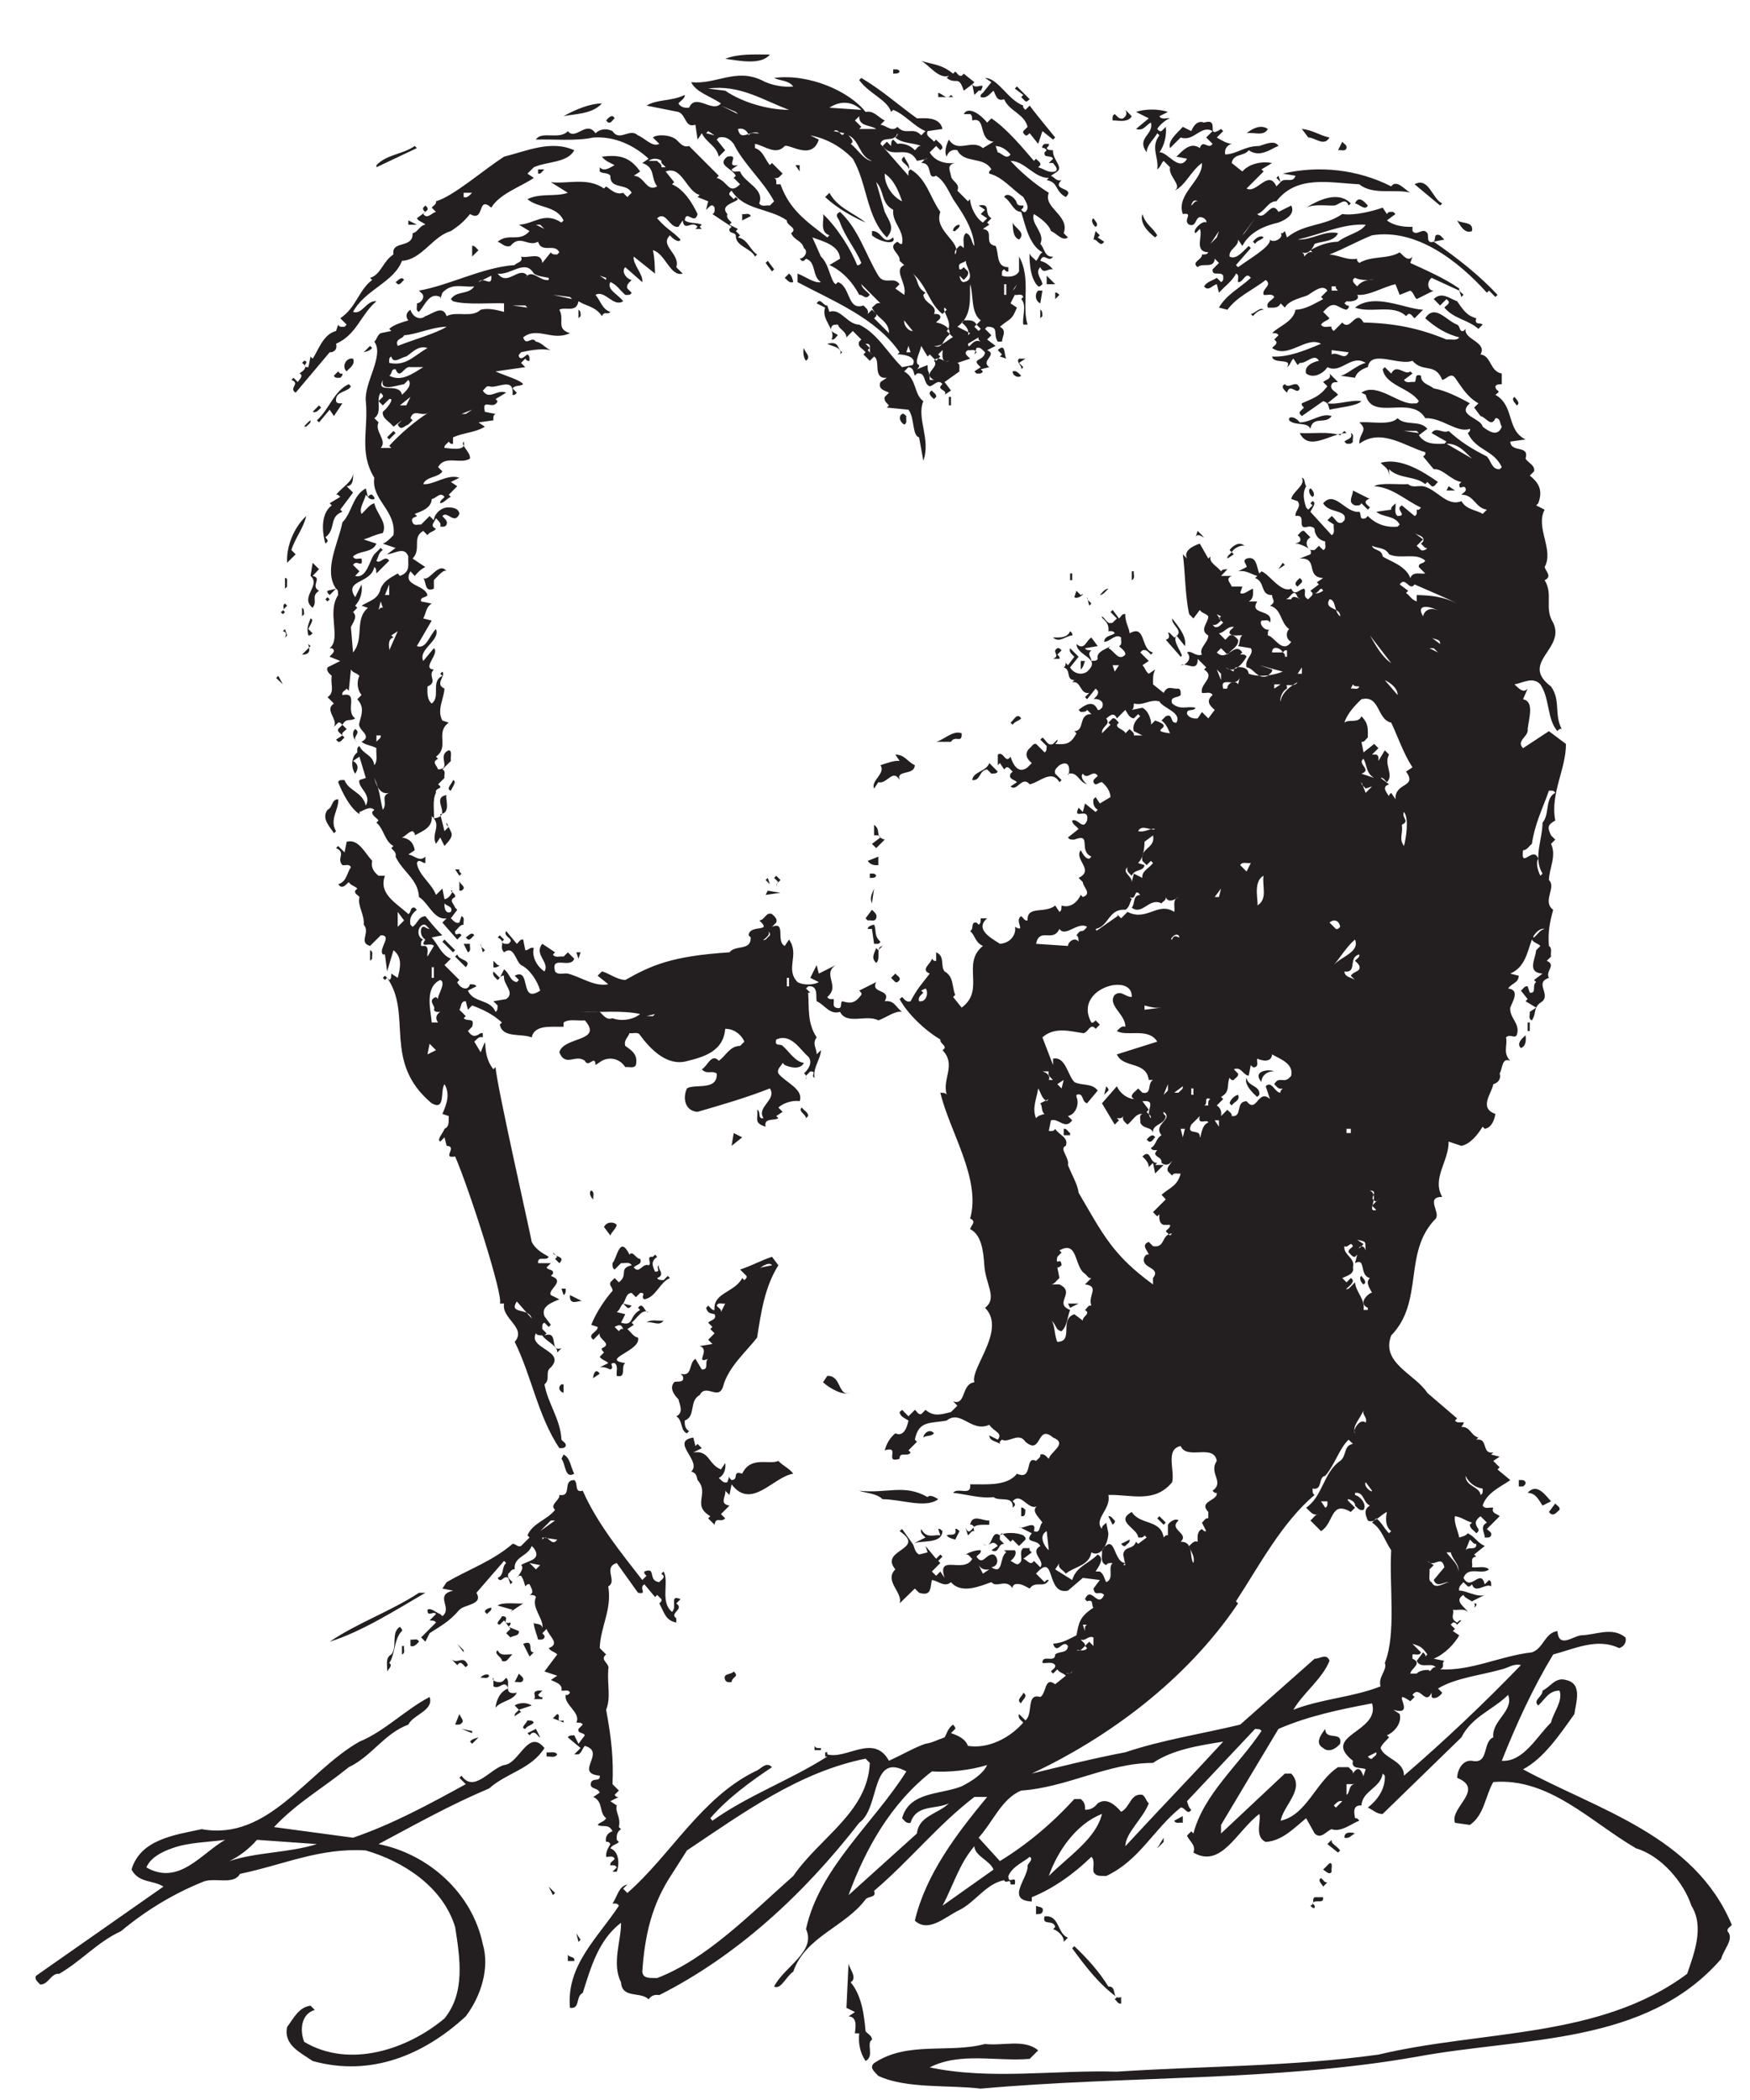 <svg xmlns="http://www.w3.org/2000/svg" xml:space="preserve" width="40" height="48"><path d="M132.309 351.527c-1.524-1.886-5.364-1.035-7.676-.73 2.312.914 5.055.73 7.676.73zm31.492-3.289.363.367c.367-.246.551-.855 1.098-.734l.367.367 1.824-1.461-.363-.363c.609-1.098 2.496.731 1.461-1.098l.367-.367 1.461 1.828-1.098.731c2.317-.063 3.84-3.715 6.582-4.75-.125-.305.121-.488.364-.735l.73.735c.973-1.34 3.106-3.899 4.387-5.485l-.367-.363-1.829 1.461-.73-2.191-1.461 1.824c-.242-.18-.426-.484-.73-.363-.243.242-.489.425-.364.73l.731.731c-.551 2.253-3.168 2.683-4.024 4.75-1.277-.485-1.461.796-1.824 1.464-.672-.55-1.16-1.402-2.195-1.097-.121.367.121.547.367.73-.246.246-.426.489-.734.367l-.731-.73-.363 1.828-1.461-1.098c-.914 2.801-1.281.911-2.926 2.192l.367.363c-1.765-.605-3.41 1.891-4.754 2.563 2.254-.672 3.536-.61 5.485-2.196zm-9.199.367c-.18-.425-.668-.304-1.098-.367v.731c.43 0 .918.121 1.098-.364zm-18.274-2.558c-.851 1.098-2.191.914-3.289 1.461 5.91.793 12.914-2.254 15.715-5.844 1.461.301 2.195-.976 3.293-1.465l-.734-.73c1.035-.121 1.953-1.34 2.921-.367 1.407-1.582 2.684.121 4.082-1.461l.735.73c-2.012.852-3.535 2.863-5.547 3.652l-.363-.359c-.61 2.066-3.836 3.164-5.481 5.481l.367.363c3.59-2.133 6.332-4.629 9.559-6.942 1.219 0 3.898.364 4.387-1.828l-2.559-.367c-.426-.914.734-1.219 1.098-1.824l.367.363c.363-.488 1.094-.793 1.094-1.461l-.368-.367-.726.731-1.098-1.094c.977-1.707 2.985-2.012 4.383-1.828-1.519-.305-.91-1.282-.73-2.192.062-.976 1.644-1.281 1.097-2.562l1.824-1.828.368.367c0-1.156.914-3.227 2.195-4.02l.73.731-1.097.73.73.731-1.097.734c2.316.426.734-1.281 2.195-2.195l-.731-.731.368-.367-1.098-.73c2.129-.305-.063-2.559 2.191-2.922.61-1.278 0-3.653 2.192-3.653v-.734c-.363-.121-.547.184-.731.367-.488-.246-.367-.672-.367-1.097.672-.243 2.317-.368 2.926.73v2.559c2.133-3.657.426-8.469 1.465-11.696h-.731c-.246 1.16.668 3.41-.367 4.387l.367.367c-.246.668-.976.242-1.465.363l-.73-1.46 1.098-.731c-.914-2.254-1.098-1.766-2.926-3.289 1.281-.672.363-1.707.363-2.559h-.726c-.914 1.34.363 2.559-1.829 2.559l-.367-.367 1.098-1.098-.731-.73 1.461-1.098-1.461-.73c1.887-.789-1.218-1.825.368-2.922l-1.465-.367.367-.364c-.246-.488-.734-.367-1.098-.367l-.367.367 1.098.731c-1.887 1.586.547.914.73 2.554-.426.368-.789.977-1.461.735l-.367-1.098.367.363c-.304.672-1.035.246-1.465.368-1.031-.547.247-1.219.368-1.461l-2.192-.731c.61-.242.246-.972.367-1.461l-2.562-1.828 1.098-1.461-1.098-.73c.672.91-1.641.789-.363 1.824-.731.976-1.461-.242-2.192-.367-1.218.488-.551 2.5-2.195 2.195l-.363-.363c-.246.484-.125 1.34-1.098 1.461l-.73-.731c2.191-1.281 1.644-3.961 3.289-5.117-1.219-2.922 1.339-6.516 0-10.234l-.731 4.019c-1.219.309-.73 3.352-1.828 4.75l-3.715.367.367.368c-.367.425-.918.789-.73 1.461l.73.73c-.672.367-1.953.547-1.464 1.828l1.097.731c-2.558-.247-.972 3.046-2.195 3.652l-.731-.727-1.097 1.094.367.363c-.367.614-1.461.856-1.094 1.832l.367.364-1.464 1.465-1.098-1.098c-.059 1.098-1.156 1.277-1.461 2.191-.367 0-.856.063-1.098-.363-.426-.977.731-1.039 1.098-1.465-.367-.242-.547-.851-1.098-.73.852 1.644-1.886 3.472-1.093 5.484l-1.465.731c.672 1.097 1.156-.489 1.828-.368l.367-1.097c1.887.734 3.105-2.192 5.117-2.192 3.164-1.523 4.871-4.875 7.371-7.308l1.824.363c.915 1.523-1.886 1.891-2.621 1.828l.368.363c-4.079 5.914-11.391 8.774-17.539 12.063v1.465c1.335-.489 2.863-1.707 4.019-1.465-1.586 1.035-.734 3.41-2.562 4.019-.18-.179-.364-.488-.731-.363l-.363.363c.793.063 1.582 1.219.73 1.829-.367 1.343-1.644 1.281-2.191 2.562 1.277.91-.856 1.277-.731 2.191-2.988 2.129-7.371 1.704-9.504 5.114-.183-.18-.488-.364-.363-.731l.731-.73.363.363.363-.363c-.363-.606-3.226-.973-1.824-2.559-.242-.668.367-1.035.73-1.461l-.363-.367 1.457-.73-.363-.368.73-.726-.367-.367c1.707-.305 2.074-2.192 3.293-2.926l-.367-.363c-.668 1.461-3.41 1.765-3.289 3.656-.242.605-1.219.242-1.094 1.094l.363.367-3.289 2.191c.485.246.364.672.364 1.098-.489 1.035-1.219-.305-1.457-.367l.359 1.461-1.824.73.367.367c-2.254.551-3.047 5.117-5.848 4.024l1.461-1.828-.367-.368c2.012-.851 3.473-3.164 4.387-5.117-.488-2.008-2.008.914-2.195-1.094.855-.613 2.074-.304 2.925-.734l-.363-.363.363-.367h-1.097l.367.367c-.977 1.219-2.254-.977-2.559 1.097l-.73-1.097c-1.524-.305-2.133 2.863-3.656 1.461 1.765-2.008 2.5-2.071 4.019-3.653-.242-.671-1.336.121-1.824.731-1.828-1.828 1.824-3.168 1.094-5.481l1.097-1.097c-2.133-.61-2.984 3.472-5.117 4.019.305-1.343.305-2.5.367-4.019l-3.656 2.922c-.242-1.278 1.707-3.11 1.465-4.387l-2.926 2.562c-.73-.734.184-2.015 1.098-2.195-.367-.426-.977-.793-.735-1.465l.735-.73c-.246-.485-.672-.364-1.098-.364-.855.731-1.523 1.829-2.559 2.192-.73-1.277 1.461-2.192 2.192-3.289-1.703-1.094-3.106 2.012-4.75 1.097.851-.972 1.156-2.5 2.558-2.925-.488-.61-.972.246-1.46-.731-1.036 1.645-2.684 1.707-4.02 2.559-.367-2.07-2.195-.852-3.293-1.461.977-1.645-.668-3.289 1.828-4.02-3.043-1.461-5.601 1.219-8.039-.73.547-1.645 1.461.363 2.191-.731.977-.125 1.645-1.16 2.563-1.464-1.527.304-3.293.062-5.121-.368-.18-.242-.485-.421-.363-.73.363-.727 1.035.121 1.46.367.426-.246.364-.668.364-1.094-.364-.121-.547.121-.73.364l-.731-.731.73-.73-5.117-.731c1.586-.73 4.266-1.465 4.754-2.195-.547-.426-1.402-.121-1.828-.727l.73-.734c-.183-.242-.363-.484-.73-.363.305 3.226-2.68.972-4.02 1.457-.55.125-.73-.485-1.097-.727 1.097-1.769 2.437.305 4.02-.367l-1.829-1.098.367-.363c-.73-1.707-2.8.731-2.191-1.828l1.824-.367c-.484-.242-.363-.668-.363-1.094l-2.559-.363 1.098-.735c-1.707-1.035-3.535-.972-5.48-1.828v-1.097c-.368-.122-.551.125-.735.367-.242-.367-.852-.61-.73-1.098.793 0 3.898-.726 3.289 1.098-.61-.61 1.218-1.766 1.097-2.922-1.586-1.039-4.328.668-5.484-1.465l.734-.73c-.672-1.098-2.8-.852-3.289-2.192 1.824-.183 4.14 1.824 6.211 1.094l-1.46-.727 1.097-.73-1.465-1.465.367-.363c-.672-.246-1.156-1.035-1.828-1.098-.12.484.488.731.73 1.098-.73.972-1.46-.305-2.195-.367-.058-1.586-1.824-2.133-2.922-2.559l.368-.363c.12-.184-1.22-.121-.73-1.098.241-.672.972-.305 1.46-.367l1.461 1.465.73-.735c.063 1.035 1.098 2.071 2.196 2.192.91.066 2.07-.059 2.191-1.094-.851-1.949-2.07.609-2.922-.363.364-.489.973-.793.73-1.465-.245-.488-.667-.363-1.097-.363.242.668-.367.972-.73 1.46-.246-.73-1.157-1.281 0-1.828-.426-.547-1.098-.488-1.461-1.097l-.73.734c-2.012-1.16-.247-3.109-1.829-4.754l2.192-1.461c-.73-.304-1.282-.914-1.829-1.523l-.73.793c-1.461-2.559 2.375-2.192 2.926-4.082-.305-.547-1.282-.242-1.098-1.094l1.824-.367c-1.03-.61-.968-1.707-1.457-2.559l1.457-.363-2.554-4.391c1.644-.609 2.191 1.953 3.289 2.926.793-2.008-3.11-3.41-2.192-5.48l1.824 2.191c1.098-.852-2.19-3.531 0-3.656-1.156-1.094.793-2.129-1.093-2.922 0-.609-.184-2.192.726-2.926 1.586 1.156-.242 3.781 1.832 4.754l-.367.363.367.367c.668-.73-1.402-2.132.364-2.921-.122-1.829-1.34-3.657-.364-5.485l1.094-.363c-2.375-1.707.184-4.145-2.191-5.848l.363-.367c-1.156-.547-.242-1.098 0-1.828 2.437.121-.3 2.375 1.828 3.289.672-.062.246-1.219.367-1.828l-1.46-1.461c.667-.246.241-.977.363-1.461l-1.098-1.098c1.156-.851-.61-.488-.363-1.461-.672-1.218-.246-3.351-.368-4.386 3.415.367-.73 3.472 2.196 4.019-.367-.301.91-3.164-1.098-3.289l.73-2.922.731.731c-.242.183-.484.363-.363.73.851-2.07 1.582-1.886-.367-4.019l-.73 1.465-.731-1.098c-.914 1.766 1.097 3.164-.735 4.75.188-1.949-1.578-2.559-2.922-3.293.125.367-.183.551-.363.734-.734-.125-1.156-.851-1.828-1.093 1.281-.188 2.008-.918 2.191-2.196l-1.097-.73c.976-.125 1.953-1.344 2.926-.367v-1.098c-.547-.059-1.094.855-1.461 0 .304-2.133 2.554-3.473 3.289-5.481l1.097 1.094.364-1.824c.914.059 1.765 1.766 1.097 1.461.242-.367.852-.547.73-1.098-1.16-.547-.241-1.093 0-1.824l.368-.367-1.098-1.461c.426-.367.79-.977 1.461-.734l.363 1.097c.672-.242.247-.972.368-1.461-.668 0-.973-.73-1.461-1.093-.063-1.219.73.058 1.093-.735l-.726-.73-2.559 2.922.73.734c-2.132-.426-3.167 2.738-4.75 3.652-.124 3.047-2.804 4.325-4.019 6.946.18.671-.367 1.035-.734 1.461l.367.367c-1.523.793-1.586 2.863-2.926 4.019l.367.367c-.367.489-1.156.852-1.097 1.461l.363.368c-.789.73-1.766-.122-2.555-.368v-.367c-1.586 1.035-2.863 3.535-3.656 5.485.184.488.672.363 1.098.363.672-1.887 3.105-2.008 3.656-4.383 1.094 1.945-1.465 3.106-1.098 4.383l1.098.367-1.098 3.656-1.097-.734c1.156-.668.793-1.582.367-2.191-.672.914-.797 2.8.363 3.656 0 .426-.12.851.367 1.097.668-1.464 2.313-1.464 2.555-3.293.672.793.246 1.95.367 2.926-.789.489-1.824.489-2.558 1.094 2.07 1.098-.852 2.012-.364 3.293.426 1.582.852 2.676-.367 4.019l.73.731c-.667.789-.913 2.195-.363 3.289-.488.547-1.097.484-1.464 1.094l-.364-3.653-.367.368c-.3-.368-.91-.551-.73-1.098 2.925.547.367-2.684 2.195-4.02-.914-.609-1.465.18-2.195-1.097l.73-.731c-.3-.367-.91-.547-.73-1.097l.367-.368c-.367-.242-.61-.851-1.098-.73l-.367.367 1.098.731c-.305.363-.914.609-.73 1.097l.73.731c-.243.242-.426.488-.73.367l-.731-.734c.793 1.281-1.707 2.925 0 4.019l-1.098 1.098c1.344.793.426 2.437.734 3.656-.43.426-.976.793-.734 1.461l2.191 1.098-1.824.73c.059.246 1.34.977.367 1.461h-.367c2.07 1.645-.55 6.152 1.461 9.137-.058.426.063.914-.367 1.097l-1.46-1.461.366-.367-.367-.363-.363.363.73.731c-.242.246-.488.426-.367.734l1.461.363c-2.191 3.168.367 7.739 1.098 11.391 1.707 1.766 1.707 4.566 4.023 5.848l.363-1.461c.184.179.364.484.73.363.184-.242.49-.426.364-.73-.73-.247-1.031.304-1.457.73-.246-1.098-1.219-2.375-.734-3.289.734.609 1.281 1.582 2.191 1.828.367-1.766 2.316-3.351 1.465-5.117-1.465-.305-1.887-.668-3.29-1.098l2.192-.726c-.73-1.649-2.8-1.098-4.02-2.196.243-.668.977-.304 1.462-.367.304-1.828-.852-.058-1.461-1.097l1.097-1.094-.73-.793c2.008-.547 2.496 2.804 3.285 3.715l1.098 1.097.367-.363c-.793-.488-.73-1.219-1.098-1.828.551-.734 1.461 1.094 2.196 0l-2.196-2.195c-.058.367.063.851-.367 1.097-.61-2.922-5.297-2.133-3.285-5.176l1.094 2.192c.183-1.402-.184-2.621-1.094-3.656l.363-.364-.73-.734c.851-.789 0-1.766-.367-2.555l.367-4.386c2.011 2.437.18 5.664 2.558 7.675l-1.097.364c1.46.914 2.8 1.035 3.289 2.925.488 1.278 1.586 1.825 2.926 2.618l.363-.426c1.95.668 1.34 2.074 1.46 3.351-.667 1.828-2.374.426-3.652.364l1.465 1.097-2.195.735c.668.238 1.219.847 1.828 1.457.547 4.265-3.84 6.035-3.293 9.867-2.676 4.391-.973 8.289-1.457 13.16-.309 3.227 3.227 7.856 1.457 10.234.488.422.488 1.094 1.098 1.461l1.828.368-.363.363c.91.793 2.128 1.094 3.285 1.461-.485.609-.422 1.34.367 1.828.305-1.098 1.523-1.949 2.559-1.098 1.218.367 2.988 2.012 3.656 0 1.707.914 4.324-.367 5.847 1.098 1.157.305 2.497.058 4.02-.367v1.465c-2.012.121-6.52-.309-8.77.363l-.367.367c1.035 1.523 2.985.668 4.02 2.191-1.887-.242-3.778.731-5.48-1.097l-.368-1.094v.367c-1.828.91-2.62-1.406-3.652-2.562-.672.246-.246.976-.367 1.465.789.058 1.586 1.218.73 1.824l-.363.367c5.238.914 10.96 4.023 16.445 4.387.363.484 1.524.484 1.094 1.461 1.219-.368 3.473.914 3.656-1.098l1.465 1.828c.242-.426.668-.367 1.094-.367l.363.367c-.79 1.645-3.043-.242-3.652 1.828-1.766-.972-3.047 1.34-4.75-.73-.977-.305-1.465.488-2.196.73 1.887 1.582 3.778-.183 5.48 1.824l-1.823 1.098c2.68.121 4.324 2.316 7.308.367l.364.367c-1.22 2.559-4.325 2.071-6.211 3.653 2.19 1.097 4.933.363 6.945 1.097l-2.922 1.829c2.738-.368 6.332.91 9.133-1.098l.367.367c1.098-.793 1.766-1.465 2.922-1.098l.73-.734.735.734c-.914 1.766-3.719.485-3.657 2.926-.425.61-1.281.301-1.828.731v.726c.793-.847 1.828 0 2.559.367-.793.43-1.582.672-2.191 1.461 2.679.305 4.691.184 6.578-2.554l-1.098-.731c1.887-.062 2.133-2.863 4.02-1.828-1.157 1.52-.243 3.227-2.555 4.02l1.094.73c-2.438 2.254-5.727 3.899-9.504 3.652-3.043-.668-7.063-.242-9.868-.363.914 1.582 4.082-.125 5.485 1.461 1.34-1.703 3.164 1.949 4.75-.367.851.797 1.949.855 2.926.367 1.214-1.887 2.922.609 4.382-.73 1.219-.489 2.438-2.071 3.657-1.461l-1.098 1.093c.731.61 2.984.489 4.02-.363.671-.609 1.16-1.402 2.195-1.097l5.113-5.114-.363-.367c1.949-.551 2.07-3.047 4.019-1.098l-1.093 1.098.363.367c-.672 1.336-3.348 1.824-1.461 3.285 2.434.489-.609-1.886 1.824-1.461l-1.094-.73c.247-.672.977-.242 1.461-.363.731-1.953 4.266-2.926 3.289-5.485.426-.672 1.219-.242 1.829-.363l.73.727c-1.887 3.535-5.297 6.457-6.941 9.871-.672.851-1.465 1.34-2.563 1.093l-.363-.363 1.461-1.828-1.098-1.098c-.422 1.891-2.066 2.317-2.922 4.02l-.73-1.094-.367 2.559c-1.828-.61-1.52 1.644-2.922 2.195l-5.485 1.094c1.95 1.156 4.145.672 6.579 1.828.062-.609-.731-.977-1.094-1.465.426-.668 1.094-.789 1.828-.73 1.156 2.617 3.957-.973 5.48.73-1.707 1.219-4.261 1.887-5.117 3.656 4.266-.425 7.613 2.438 12.063.368 1.644-.918 3.898-1.282 5.48-1.098zm40.629-2.195c-.242-.18-.426-.485-.73-.364l-.731.731.367.367-1.465 1.094.368.367zm-41.359-1.829c-3.289 0-7.735 1.098-10.965 3.293l-2.926.364c5.426.734 9.445-2.008 13.891-3.657zm27.836 2.563.367-.367h-2.559v.73c.731-.121 1.461-1.34 2.192-.363zm-59.996-1.465c-1.708-1.887-4.692-1.766-6.583-2.191 2.012 1.156 4.571 2.191 6.583 2.191zm44.589-1.098-5.484.368c1.824 1.218 3.836 1.16 5.484-.368zm-21.203-.726-2.922 1.461 2.559-1.094zm42.824-1.465.731.734c2.559-1.707 5.117-4.753 7.309-7.312l.367.367c.242-.367.851-.547.73-1.098l-.367-.367c.977-.242 1.707-1.035 2.926-.726.668.425-.121 1.035-.367 1.461h-.731l.731.73c-.364.731-1.641 0-1.461 1.098l.367.363c-.246.246-.426.488-.735.367-.121.364.125.547.368.731h.73c.121-.305-.183-.489-.363-.731.18-.429.668-.308 1.094-.367-.184-1.523 1.769-2.801.734-3.652l-1.098-.731c.61-.246.973-1.039 1.828-.734-1.89-1.887 2.493-1.219.727-2.926-1.887.977-1.215 2.5-3.285 2.926l.363.367c-2.496-.062-4.141 2.922-6.578 2.922 1.766-1.945 4.203-4.02 6.578-5.481-1.035-2.621 3.656-3.839 2.559-6.941l.73-.734c-.976-.731-1.949.734-2.922 1.093-.308 1.098-1.828 2.258-2.925 2.926-.668-1.644 2.011-3.285 1.097-5.117.731-.73.731-2.375 2.192-2.191-.793-1.219-1.641.914-2.192-.731 1.098-.305 1.52-.793 2.192-1.461-.914.18-1.641-.918-2.192.367-.976-.976.242-1.953.363-2.925-.242-.184-.421-.489-.73-.368-1.582 1.461-1.523 5.239-1.461 5.848-.062-.609.731-.976 1.098-1.461.484.426.484 1.094 1.093 1.461-2.312 1.219-2.984 4.871-3.652 6.945-1.398.059-1.707 1.825-2.926 2.555.489.977 2.012-.18 2.196-1.094.179-.425.668-.363 1.097-.363.121-.367-.187-.551-.367-.734.18-.184.367-.485.731-.364.851.789 0 1.825-.364 2.555-1.953 1.344-3.597 3.473-5.847 4.024-.125.367.121.546.363.73-1.34 2.316-4.691.914-5.848 3.289-.914.246-1.644-.305-1.828-1.098-.488.793-.058 2.075.367 2.926 1.582-2.437 3.895.184 5.848-1.461l1.828 1.098c-2.742.301-1.16 4.383-3.656 3.652-.063.426.062.852-.367 1.098h-1.094c.914 1.582 3.226-.43 4.019-1.465zm24.852 1.098c-.668-1.219-2.559-.672-3.289-.731 0 .426-.121.852.367 1.098.426-.367.789-.977 1.457-.731.61.485.672.852.367 1.457zm4.75 0c.367-.672 1.219-.242 1.828-.364-.609-.125-1.828-1.156-2.195-1.828.187-.183.367-.488.734-.367l.731.731c.183-1.219-.18-3.164-1.098-4.383 1.34.179 3.414-3.473 4.75-1.098l-1.824.363c1.097 1.036 2.433 2.621 4.019 1.465.547 1.645 1.461-.367 2.196.731l-1.098 1.093 1.098 1.098c-2.016 1.156-3.172-1.887-5.485-1.098l-1.828-1.824c-.426 1.278 1.219 2.555 2.195 3.653l1.461-.731c.305.793 1.036 1.949 2.192 1.461 2.922.914.058-2.984 2.922-1.094l.367-.367-1.098-1.098c1.039-.605 1.586-.972 2.559-1.093-.731-.184-1.34-.914-1.094-1.828 2.129.121 3.289 1.461 5.848 1.461.972.304 2.679 1.097 3.285 0-1.156-.364-3.102-2.129-5.113-.731-.793-1.098-2.622-.488-2.926-2.191l1.828-1.461c1.281 1.461 3.535 1.765 5.117 1.461l-1.828-1.098.367-.363-2.926-2.926c1.707-.977 3.778 3.41 5.121.367l.727.731-.727.73.36.367.367-1.097c.672.91 2.133-.309 2.559 1.097l-2.192.364c6.211 1.46 12.914.73 18.641-2.192.91 1.34 2.496-.734 3.285-1.098-2.375.731-6.457-.488-8.77 1.461-5.117.243-10.718 1.645-14.25-2.925-1.406.062-2.015-1.825-3.292-2.192 1.402-1.34 2.375 2.621 3.652.367l2.195 1.098c.668-1.281-.547-2.316-2.195-2.926-2.375-.547-4.93-1.586-6.211-4.019l-.731 1.097c.122-1.218-1.644-1.644-1.46-2.925 1.156-.61 2.316.914 3.289 1.828l.363-.367-2.555-2.922.363-.364c1.891 1.399 5.665 3.532 5.485 4.75.609-.734 2.496.364 1.824 1.098.367-.125.551.18.731.359l.367-1.093c3.168 2.5 6.273 1.828 9.5 4.019 2.136-.304 5.179.488 6.945 1.098l.73-1.098c.247.488.735.367 1.098.367l.367-.367-1.465-1.094c1.282-.976 3.11-1.16 4.387-1.097v-.735c.793-.972 1.766.735 2.559-.359.304-.309-.305-1.891 1.094-1.465.429.367-.122 1.524 1.097 1.098l.735-.731-1.832-.367c4.144-2.863 7.921-5.847 10.964-9.137l-.363-.363-1.094 1.094-.367-.367c-4.996 5.543-12.183 11.086-19.738 9.871-2.742-1.098-4.508-2.195-7.309-3.293 2.071-.242 2.989-1.035 4.754-.731-.125-.363.18-.546.363-.73 2.071 1.281 4.934.609 6.946 1.828.605-.547 1.461-1.707 2.191-.73l-.367-1.098c2.5-1.156 5.789-2.559 8.41-4.387-.121-.547.488-.73.727-1.094l-.364-.363-.363 1.094-4.754 2.191c-.914-.73-.668-2.25.364-2.191l-2.922-1.461c-.489.426-.489 1.094-1.098 1.461l-1.824-.731-.731 1.829c-2.195-.489-4.507-2.012-6.578-1.829.61-.851-.914-1.281-1.828-1.097l-.367-.363c.242-.184.43-.489.73-.368.121-.363-.121-.55-.363-.73-1.402.242-1.891 1.461-3.289.367l-.73-.734 1.093-1.098c-.425-.484-1.035-.484-1.461-1.094.426-.672 1.219-.242 1.828-.363-.121-.367.18-.551.368-.73l1.457 1.457c1.465-1.645 2.316 2.437 3.656 0 5.301-.122 9.562-.973 14.254-2.922.73.121 1.707-.305 2.195.367-2.195.547-4.082 1.707-5.847 3.285 1.644 2.563 3.652-.422 5.48-1.094.609-.304.305-1.281 1.094-1.093l.367.363c-.367-1.828 3.777-2.254 2.559-4.387 1.886-.246 1.585-2.922 3.656-3.289v-1.828c-.367-.059-.856.062-1.098-.367.063-1.032 1.219-.606 0-1.457 3.348-1.891 1.828-6.035 5.18-7.676l-2.621-.367c.121-2.008 3.351-.489 2.621-2.922.422-.731 1.703-1.16 1.461-2.195l-.731-.731c1.645-1.277 2.254-2.621 1.461-4.75l-.363-.367 1.457-.731c-1.645-3.105 1.648-6.82 0-9.867.184-.73 1.344-1.644 0-2.254 1.527-2.433-.121-4.812 1.465-7.308 2.191-4.571-5.848-6.824-.367-10.965 1.707-2.438.488-4.692 1.828-7.309-.364.121-.551-.121-.731-.367-1.828 2.133-1.277 5.547-2.926 8.043-1.335 1.399-2.98.242-4.445 0 .61-.551 1.465-1.648 2.254-.73l-.789-1.829c1.945-.367 1.035-3.167.789-5.117.246-1.281-2.07-2.011-.789-3.289l4.445 2.922 2.922-2.191c.063-4.203-2.738-8.59-1.828-13.157-1.398-.793-1.34-1.218-.73-2.562l.73-.727-.73-.73c.976-2.074-.305-4.145-.364-6.215 1.34-1.277-1.222-3.652.731-5.117-.61-2.254-.914-3.836-.731-6.211.61-.367.243-1.223.364-1.832l-.731-.727c1.707-.73-.305-1.769.367-2.925-2.5-.852.243-2.68-1.097-4.02-1.766-1.098-.914-1.887-1.828-3.289-.672.242-.305.973-.364 1.461l1.098.73-1.828 1.098.363.367-1.156 1.461c.367.242.605.852 1.156.731l.367-1.094c1.278-.125.301 1.336 1.098 1.824l-.367.363 1.461 1.098c-2.743.184-1.219 2.496-1.094 4.02l.726.734c-.484.484-1.093.484-1.46 1.094-.793-2.129-1.157-4.75-3.715-5.848l1.461-.363c-.063-1.281-1.157-1.219-1.828-2.196 2.132-.242.671-2.375.367-3.289-.18-1.828 1.828-2.738 1.097-4.75-.429-.609-1.16.305-1.828-.367.305-1.34-.609-2.676.731-4.019-1.461.609-1.278-1.219-1.828-2.192.304-.914-.305-1.644-1.094-1.828-.246-1.582-2.559-4.082.363-5.113-.183-1.039-.609-2.317-1.828-2.563l-.363.368c-.793-1.278-2.075-2.985-3.657-3.29l-2.191.731c.059-3.348-2.926-6.336-1.098-9.504-2.921 0-.304-2.617-1.097-3.715-5.727-5.785-1.946-14.191-7.672-20.101-1.828-4.75 4.14-6.641 6.211-9.868l5.117-4.386-.363-.364c.547-.855 2.25.426 1.093-1.097 1.582.062 1.582-1.461 2.926-1.828l-.367-.364c2.133.364.852-2.558 2.926-2.195l-.367-.363 1.461-.367-1.094-.731 1.094-1.098-.368-.363 2.196-1.828c-1.399-1.035-4.082-2.133-4.75-4.387.425-.672 1.218-.242 1.828-.363-.43-.976.726-1.039 1.094-1.461l-2.192-2.195c.305-.367.914-.547.731-1.094-.184-.488-.672-.367-1.098-.367 0 .851-.914 1.887.367 2.559l-1.097 1.097c-.973-.734-1.036-1.281-.364-2.195.121-.367-.125-.547-.367-.73-.367.484-1.098.792-1.098 1.46l.368.368c-.977.242-1.829.972-2.922 1.097-.246-.976.484-2.441.73-3.656.547.18 1.094.246 1.461.73 1.34-.671 1.582-1.582 2.922-2.191l-1.828-1.465.367-.363c-1.156-.125-.547-1.16-.73-1.828 1.035-.121 2.191.304 2.925-.364-1.218-1.039-3.597.668-4.39-1.464 1.281-2.438 2.926 1.765 3.656-1.098l.734.734c.485-.246.364-.672.364-1.097-.852.672-2.739-1.403-3.289.363-.184-.18-.368-.484-.731-.363l-.734.73c-.364-.426-.91-.789-.727-1.46 1.156.058 3.106-1.22 4.383-.731l-2.191-1.098c.242-.242.425-.488.73-.363.121-.367-.121-.551-.367-.735.672 1.098-1.52 1.344-1.828 2.196-1.824-1.04.488-2.254.734-2.926-.613.672-1.707.246-2.558.367.304-.734-.61-1.465.73-2.195.246.183.426.488.73.367l-.73-.73c-.184.183-.363.484-.73.363l-.368-.363.735-.731-.367-.367 1.097-.73c-.793-1.4-2.375-3.169-4.39-4.02l1.832-.367c-.614-.485.242-.973-.735-1.461 5.363-.305 10.356 2.316 15.778 2.922 2.011.672 2.191 3.351 4.386 3.656.242-2.984 2.496-.973 4.02-.73 2.617.058 5.359 1.523 7.676-.364.242-.914-.368-1.644-1.098-1.832-3.774 1.832-7.797-.18-11.328-1.094-3.531-5.847-6.336-12-8.832-18.273 3.715-.246 6.031 4.203 8.465 6.578.429 1.828 2.074 3.656 1.464 5.484-1.828 0-2.441-1.406-3.656-2.562-1.035.914.793 1.523.731 2.562 1.34.61 2.191 2.375 4.019 1.825 2.988-.61 1.645-4.078 1.461-5.848-2.433-3.41-5.238-7.613-8.828-9.504 12.789-6.941 29.48-11.387 35.875-26.738-.246-.363-.855-.547-.73-1.094 1.218-1.344-.731-3.168-1.098-4.754-12.973-14.926-33.988-13.402-52.324-16.812-24.18-4.262-49.766-3.227-74.922-5.48-5.418.667-12.789-.06-17.602 2.19-.547.614-1.644 1.403-.734 2.192 5.726 3.84 12.918 1.644 19.066 3.293 3.047-.367 6.762.914 9.137-1.098l-1.461-1.46c-5.723-.489-11.937 1.218-17.176-1.466 10.356-2.19 21.442-.425 32.16-.73 14.985.977 29.969.852 44.954 2.926 17.847 4.261 38.07 2.68 53.054 13.886 1.219 3.536 2.985 8.102.735 11.696-1.282 3.96-5.18 8.59-9.508 9.867-7.856 4.57-14.922 12.184-24.543 11.395-1.403-2.442-1.528-5.668-4.024-7.372l-2.554.364c-.977 2.617 5.238 5.726.363 7.734.059 1.34.914 3.106 2.559 2.926 2.984-.668 1.765 3.289 3.656 4.02-.309 2.925 3.59 4.507 2.555 7.308-2.739-2.68-6.211-3.715-8.04-7.309L237.625 49.16c-.973-.062-1.707.73-2.555 1.094 1.582 1.219 3.043 3.168 2.922 5.484l-.367.364c-.363-2.496-3.473-2.922-3.652-5.48-1.707.12-1.157-1.645-1.098-2.192.367.058.547-.184.73-.43-1.218-.426-3.167-2.066-4.75-1.457-.914-.309-1.828-1.832-2.925-.734l-1.461 2.62c-2.133-1.765-4.145-3.898-6.942-4.081-2.011.914-.734 3.652-1.097 4.812-3.84-2.863-6.52-9.441-11.332-6.64.488 1.34-.731 1.949-1.098 2.925l.734.73.364-.366c1.765 6.761 7.797 11.757 11.695 17.605-.242.426-.668.3-1.098.363L204 51.352c.184-.547.246-1.098.734-1.461-.671-1.098-1.097.484-1.828.363-4.691-3.773-7.066-9.074-12.793-11.754-.851.063-1.765-.184-2.191.73-.125.852.305 1.95-.363 2.56-2.864-2.802-6.457-5.423-10.239-6.942v-.735c-4.629.246-.484 4.145-.726 6.215.242.488 1.035 1.098.363 1.461-.973-.852-2.984-1.645-3.656-3.289-.059-1.707 1.465.488 1.097-1.465h-.73c0 1.281-.73-.058-1.098.734-3.043-.546-4.996-3.777-7.672-5.117-2.375-1.097-5.3-4.02-7.675-1.828 1.886 7.98 7.187 14.922 12.425 21.258h-2.195c-6.336-4.871-11.086-10.902-17.238-16.14.488-1.22-.973-.852-1.461-1.462-3.531-4.75-10.356-6.394-12.426-12.425-1.219-.793-2.129-3.168-3.289-2.559 1.649 3.352 7.309 6.027 5.481 9.867 2.253 10.477 11.695 18.274 17.242 27.106-6.215 3.414-4.449-6.274-8.102-8.832-9.687-12.489-21.199-22.965-34.355-29.606-.731.125-1.403-.058-1.828-.73-1.403 1.402-4.567.062-4.75 2.926-1.645 3.23.062 7.25 0 10.234-3.899-2.984-5.18-7.676-6.579-12.063-1.28-.609-.367-2.804-2.195-2.558-.668 7.308 4.817 12.062 8.406 17.543-.242.488-.668.367-1.093.367.91 1.398 1.035 2.922 2.554 3.285l-.73-.726.73-.73c7.493 6.573 12.672 16.323 21.93 20.89.977.304 1.887 1.828 2.922.73-3.469-2.312-7.613-5.297-10.598-8.77l.367-.429c6.274 4.45 13.34 6.945 19.735 11.027h-.363v.73h.363v-.363c3.351-.917 7.98 3.653 10.601-1.097 2.129.976 4.688 2.433 6.274 2.922 1.398.242 1.828.61 3.285 1.097.43.73.551 1.586 1.465 2.196.179-.246.426-.43.363-.735l-.73-.73c1.097-.363 2.437-.914 2.921-2.192 3.473-.546 7.192 1.34 9.508 4.02-.429.426-.976.73-.734 1.46l1.098-1.093c1.402 1.094.058 4.75 2.558 4.02 1.098.61.672 3.593 2.559 2.191l1.824 1.461c-.422.488-1.094.488-1.457 1.098l-.734-.73-.364.366c.242.364.852.547.731 1.094-.551.672-1.461.246-2.196.367-.058 1.582 2.196-.12 2.196 1.461.668.61 2.133.121 2.191 1.461-.914 1.278-1.824-1.703-2.558.367 1.769.243 2.07.485 4.019 1.461.426 2.133.488 3.168 2.926 4.75-.426.368.121 1.524-1.098 1.098l-.363.367c1.098 2.434 2.191-1.707 3.289.73-.793.852-1.586-.429-1.828 1.094l1.094 1.465-2.922.364-2.559-2.192c-3.898-.851-2.008 6.883-5.48 2.922l1.461-1.46c.183.183.367.487.73.366-.789-1.523-2.254 0-3.289-1.465-.793.368-1.523.977-2.559.73-.242-.179-.488-.421-.363-.73-1.097 1.829-2.742 0-3.656 1.098-1.645-.547-5.117-2.191-6.945 0-1.098-.977-2.192.242-3.286.367-.308-1.281 0-2.863-2.195-2.195l-.73.73-2.621-2.554c.671 1.824-2.743 3.836-.731 5.847-2.863 3.473 5.481 3.348.731 6.575l.429.367 1.824-2.559 2.196 1.098c-.43.426-.977.793-.735 1.46.914-1.765 2.196-.913 3.289-1.093l-.363 1.094c.305.12.485-.184.731-.367-.121-2.375-3.899-1.461-5.118-2.192.368-.61.305-1.398 1.098-1.828l1.461.367-.363 1.098 1.828-2.195.726.73.368-.363-.731-.735.363-.363-1.457-1.46.731-.731.726.73.731-1.097c-1.398 4.265 3.352.609 4.754 3.289-.367.242-.61.851-1.094.73.422.367 2.008.856 2.555.73.121-.546-.488-.73-.731-1.093 1.098-1.707 1.645.61 2.926.363.852-.426.973-2.008-.367-2.191 2.133-1.403 1.34 1.828 2.559 2.558l-.368.364h1.828c.426-.485-.121-1.399-.73-1.829.668-.238 1.219-1.156 1.828 0 .121.735-.305 1.707.367 2.196h1.094c-.121-.367.121-.547.363-.73l-1.457-1.098c.61-.122 1.215-1.34 1.825-.368l1.097-1.093c.914 1.156-1.949 2.558 0 3.656-.609 1.277-2.863.363-1.465 2.191l-2.191 1.094c.305-.73 3.168 1.527 2.559-.73 1.218-.485.851 1.039 1.46 1.464-.546.852-2.191 2.192-.73 2.922-1.645-1.156-2.922 2.5-4.383.735.184-.188.485-.367.363-.735l-.363-.363c.184 2.191-2.316.977-3.289 1.824-2.074-.3-4.691.489-6.945.731.73 1.039 3.226-.668 2.922 1.465 2.437.058 6.336-.426 8.043 1.828 2.863-1.282 1.277 3.226 3.289 2.191.242.363.851.551.73 1.098.672.242 1.035-.367 1.461-.735.246 1.219 3.352 2.622.731 3.657-2.86 2.437-1.887-3.168-4.75-.731-1.161 1.77-2.926-.304-4.024.367-.242-.183-.484-.367-.363-.73-.606.488-1.766.426-1.824 1.461l1.461-.731c.914 1.215-.672 1.336-1.461 2.555-3.11-1.398-4.875 2.684-7.313.734-2.863-.546-4.808.059-5.48-3.289l.363-.367-1.461-1.461.363-.367c-.422-.851-1.945.246-1.886-1.098-2.801-.851.304 2.317-2.555 1.465.301 1.098.851 2.133 1.824 2.922 1.402-.668 2.012.977 2.254 2.195-.547.364-1.461.668-1.523 1.461l.429.368 1.094-1.098 1.098 1.098c.363-.247.547-.856 1.093-.731l.735.731c1.461-1.219 2.676-.793 4.383-.368l1.097 1.094-.73.735c2.254-.793 1.34 2.984 3.652 3.289-.293.882.418 2.375 1.227 4.093 1.343 2.86 2.953 6.348.601 8.696 2.18 1.636.106 4.043-.109 7.195-.18 2.66-.512 5.359-2.449 6.328.183.734 1.16 1.281 0 1.828 1.937 6.781-3.575 15.016-5.118 21.625.368-.062.856.059 1.098-.367-.851 2.742 1.707 5.117-.73 7.676 1.097.672-.547 1.094-.368 1.828-2.679 1.582-5.664 4.445-7.003 6.945l.429.364c.426-.426.731-.973 1.457-.731 1.219 2.254 1.649 2.617 3.293 4.75-1.707.672.242 1.707.367 2.559.18-.184.364-.485.731-.364v1.461c1.582-.672.668-2.312 1.457-3.289 1.644-.914 1.219-2.683 1.828-4.019l-.363-.367 1.461-1.829c4.144 3.047-.121 7.555 3.656 10.602-1.344.605-1.219 1.641-2.195 2.559.73.363 0 1.582 1.097 1.457l.364-.364c.429.242.308.672.367 1.098h1.097c-2.253-1.953.852-3.473 2.192-4.387 2.316.184 2.863 2.254 2.558 2.922 2.075-1.094-.179 1.098 1.098 1.828.367-.242.547-.851 1.098-.73-.121 2.621 2.922 1.097 4.75 2.558l.73-1.093c.426.242.305.668.367 1.093 1.524-.488 2.739.61 3.289 1.828l.364-.367c1.644.61 0 1.707 0 2.559l-.731.734c2.801 1.34-.851 3.164.367 4.75.364-.547.668-1.402 1.461-1.465l.368.368c-2.317 1.035.179 4.14-2.926 2.925-.426 0-.856-.062-1.098.368l1.828 1.457c-.367.488-1.156.855-1.097 1.464 1.035.422 1.828-1.828 2.558 0 .426 2.559-2.617-.183-1.461 2.192l.731-.731.367 1.461 1.824-1.461.367.368c-.668.425-.855 1.093-.73 1.824l.363.367.731-1.098 1.832 1.098c-.063 1.035-.672 1.887-1.465 2.559-.547.058-1.098-.856-1.461 0-.125.546.484.73.73 1.097-.855 1.215-1.703-.855-2.558.364-.489-.426.062-1.34.73-1.829-1.523.426-1.523 2.192-3.289 1.829 0-1.157 1.039 2.863-1.461 1.46-.426-.425-.972-.789-.73-1.46l1.097-1.098-.367-.363c-1.34 2.312-3.472-.063-5.117-.368-1.34 1.582-2.191-1.398-3.289-.363l1.098.731c-.43.488-1.524.488-1.098 1.461l.367.363c-.367.246-.609.855-1.097.73l-.368-.363-.73 1.098-.363-.368v1.829c1.035.668 1.277-1.707 2.191-.364.367-1.218 1.277-3.109 2.926-1.832l.726.735c-.972.789-1.277 1.703-.363 2.558.363.242.547.852 1.098.731l1.461-1.461c.425.242.304.668.367 1.097l-1.098 1.094.363.363c.61-.363.856-1.519 1.829-1.093l.734.73c.121-.305-.184-.488-.367-.73 1.765-.121 2.621-.121 3.652 1.824l-.363.367c1.887.063.609 2.984 2.926 2.926l-.735.73c-.242-.425-.668-.304-1.094-.367l-.367.367c.914.731 2.496 1.891 3.289 0 .305-.125.489.184.731.364.609 1.339-1.035 1.648-1.461 1.464.363.422.973.79.73 1.461l-.367.368-1.461-1.829-.363.364.73.73c-1.648-.304-1.339 2.133-2.925 1.832l.367.36c-1.524.062-.488 1.769-1.828 2.195.425.242.304.73.363 1.098-.121-.309.125-.489.367-.731l1.098 1.461c-.426.426-.977.793-.731 1.461l1.461-1.461-1.461-1.828c.61-1.098 2.008-1.402 2.922-.731 2.621 2.375-1.765 2.618-1.828 4.75 1.402-1.277 1.707.731 2.563 1.098l1.093-1.465-2.191-.363c.242-.426.668-.305 1.098-.367-.856-.668.058-1.215 0-1.824.425.058.847-.063 1.093.363-.367 1.461 2.008 1.707 2.559 2.558l-.731-.73c.977-.367 1.708-2.375 2.922-1.094 0 .668-.726 1.035-1.093 1.457.668.309.242 1.039.367 1.465-.977.789-1.891-.73-2.926-.73.063 1.035 1.219 1.035 1.828 1.461-.246.488-.672.367-1.098.367.243 1.765-1.339 2.129-1.097 2.554.609-.363.851-1.46 1.828-1.093l.73.73-1.093 1.094.363.367 1.098-1.461c.367.305.546.914 1.093.731-.121-1.215.672-2.375.731-3.289 2.863 1.644 1.828-2.864 4.023-3.289l-.367-.364c-.426.426-.793.973-1.461.727l-.367-.363 1.465-1.461-1.098-.731c.488-.426.488-1.035 1.098-1.465l1.094.731c-.426-.973-.364-1.278-.364-2.555l1.824-1.465c.735 1.403 1.344.614 2.563.735.422-.188.363-.672.363-1.098-.426-.547-1.949-.184-1.461-1.465 1.52-1.219 2.496-.363 4.02-.73-.367-.731-1.586 0-1.465-1.094.43-.672 1.098-.793 1.828-.731l.735 1.094 1.093-1.094 1.098 1.461c-.852.731-1.582 1.524-.363 2.559-.368.668-1.219.242-1.828.363-.426 1.586 2.437 2.68.363 4.02l.367.367-1.465 1.461c.063-2.496-2.07-.484-2.922-1.094 1.094 0 2.012 1.277 1.094 2.192.672.484 1.465-.793 2.563-.364-.61 1.094 1.093 2.067 1.093 3.289-1.64.91 0 2.192 0 3.285-.426.551-1.093.489-1.461 1.098l-1.097-1.461-.731.731c-.73 3.289-.668 7.371-1.094 10.293l.727-.731c-.668 1.281.977 2.195 2.195 2.563l1.461-2.563.367.367c-.242-1.097.977-1.523 1.825-2.558.246.426.672.304 1.097.363l-1.097-1.156h1.828c-1.156-.547-.242-1.098 0-1.828h1.828l-.363-1.094c.547-.43 1.461.488 2.191.73 0-.793.184-1.707-.73-2.191h1.461c-1.524-2.441 2.925-1.219 2.195-3.656-.246.668-.977.304-1.465.367-.488-.672.734-1.953 1.465-1.465-.43-.184-.367-.672-.367-1.094 1.097-.125 2.496-3.289 4.019-1.097-.914.425-.976 1.644-.363 2.191-1.586 1.156-1.223 3.41-3.289 4.02 1.215.671.242 1.218.363 1.828-2.07-.063-1.156 2.316-2.926 2.922l-.363-.364.731.731c-1.098.304-1.946 1.035-3.29.793l1.461.73c.063.489-.851 1.035 0 1.461 1.829.547 1.707-1.644 2.196-2.558l.363.367c1.344-.489 3.352-3.778 5.117-2.985.61-1.402 1.403-.062 2.195 0 .489-.425-.367-1.339.731-1.828.242.367.852.61.727 1.098l-.364.367 1.461 1.094-.363.363 1.098.731c-3.168.187-.672 3.535-4.02 3.351l1.824.731c.551.976-1.34 1.523-2.191 1.832h-.367c-.121.121 1.218.058.734 1.093l-.367.364c.367.246.609.855 1.097.734l1.094-1.098c-.793-.488-.793-1.218-.363-1.828.242-.484.668-.363 1.094-.363l.73.73.735-.73c.668.242.242.973.363 1.457-.973.246-1.582.797-1.828 1.832.121.606-.547.789-1.094.731-2.258-.672-.063 2.191-2.195 1.828-.121.972 1.097 1.523.367 2.554l-1.098.368c.246 1.339 2.496 2.316 1.828 3.652.547-.059.426-1.035.731-1.457-.61-1.039-.485-2.195 0-3.66l.367-.364.727.731-.364.367.364.363c.796-.242-.122-1.277-.364-1.828l3.656-4.019c.668.367.243 1.16.368 1.828l-1.098.73.73.735c.61-.368.915-1.528 1.825-1.098l.367.363c.609 1.891-2.742 1.16-3.652 2.926 2.007 2.316 3.835-1.766 6.21-1.465.426-.363-.121-1.519 1.098-1.094l.367.368c1.399-1.403 3.102-2.012 5.114-1.828l.367.363c-.914 1.644-2.805 1.156-4.024 2.191l2.563.367c-.125.489.484.731.73 1.098.121-.734-.304-1.703.364-2.191 1.89.058-.61 1.156.73 1.824l2.195-1.824c.485.179.364.668.364 1.093.367-.121.547.122.73.364-2.68 1.218-4.871 3.472-8.039 3.66.973.668 4.387.242 5.848.363.609-.672 1.707-.242 2.558-.363l.368.363c-1.766 1.461-4.508.852-6.215 2.559v-1.098c-.121 1.219-.43 1.219-1.461 2.195 3.41.973 7.246-1.464 9.867-3.289-.367-.246-.547-.918-1.098-.73l-.73.73-.731-.73c2.375-.488 4.082-3.594 6.578-2.563.915-1.519 2.5-1.461 3.657-2.191l.73.73c-2.008.243-2.195 2.618-4.387 2.559.305.367.915.547.731 1.098-.367.789-1.094-.551-1.094.73l.363.367c-1.765.243-3.226 2.375-4.753 2.192l-1.825 2.191c.246.184.489.367.368.735-3.536 1.035-7.555 4.199-11.333 1.457-.062 1.89 1.645 2.253 0 3.66 1.766.242 5.301-.614 6.579.73 1.402-1.402 3.836-.246 5.117-1.828l-1.461-1.098c1.035-1.586 2.742-1.523 4.387-1.464l.363.367-2.559 1.461c.793 1.218 1.949-.18 2.926.367 2.07-1.887 4.02-3.106 6.578-4.387.731-.793.852-2.254 2.192-2.191l.367.363c-1.461 3.047-4.324 2.742-5.848 5.848.242.183.484.367.363.734-2.191-.797-4.75 1.945-7.671 1.828-2.375 4.078-9.141-.609-10.235 4.02l-.73.363c2.742 1.891 6.578-2.254 9.136-1.828.364-.121.547.125.731.367-1.586 2.313-5.727 2.68-6.215 5.481l.367.367 1.098-1.098c.91 1.828 2.375-.426 3.285.367l.367-.367-1.461-1.098c.426-.668 1.219-.242 1.828-.363.426.363-.125 1.52 1.094 1.098 0-1.403 1.402-1.524 2.192-2.192 1.89-.308 4.269-1.464 6.214-2.562-2.375-2.07 1.887-2.496 2.196-4.02.972-.73 2.554-1.886 3.289 0-.367.489-.184 1.524-1.098 1.465-.672-1.707-1.703.238-2.558.363l-1.098 1.461.734.731c-2.011 1.156-2.863 2.801-4.019 4.387-.735.972-1.465-.247-2.196-.368-1.218 3.047-3.289 1.157-5.117 3.293-2.312-.918-7.187 2.008-7.672-1.097-.855-.242-1.953-.856-2.195-1.828l-2.559.367c.973 0 2.801 1.824 4.387 2.191-2.496 1.582-4.203-1.949-6.578-.73-.609-.977-2.316-2.075-3.656-1.098-.426 1.277 1.219 2.012 2.191 2.195-.789 1.399-2.066-.488-3.285-.367l-.367-.367-.731 1.098c-.488-.426-.488-1.098-1.097-1.461 1.035 1.644-2.375.425-2.559 1.824 2.742-.18 5.785 1.098 8.406 2.195-2.558 1.399-5.605-2.679-8.406-.73.246.363.852.551.734 1.097l-.367.364.727.73c-.242.426-.668.367-1.094.367 1.094 1.157 3.656 1.95 4.02 4.02 1.828.058 3.535 1.219 4.754 1.828l-.368.367 1.098 1.094c-.793 1.16-2.316-.121-3.289-.731-.672-.425-3.289-.792-4.023-2.191l-.731.731c-.426-.918-1.336-.731-2.191-.731-.426.91.73 1.219 1.097 1.828-.367.668-1.218.242-1.828.363-.367 1.094 1.586 1.583.367 2.559-2.195-1.707-4.937-2.863-6.582-5.117l-1.461.367c1.282 2.25 3.657 3.41 5.481 5.113-.91 1.219-1.277-.851-2.192-.73-.121.488.305 1.219-.363 1.465-.609-1.282-1.953-2.196-2.926-3.293l-.367 1.465c-.726-.125-1.461-1.344-2.191-.368.547.852 1.465.977 2.191 1.461l.731-.73c.488.246.367.668.367 1.098-.426.851-1.949-.243-1.824 1.097l1.093 1.094-.73.73c-.121-1.824-2.133-.609-2.926-1.457-1.219.911.856 1.278.735 2.188.421 0 .851-.059 1.093.367-2.558.121-.851 2.863-1.461 4.02l-.73-.727c-.731.359 1.219 2.313 1.828 1.824.121.367-.184.551-.367.731-1.707.914-1.035-1.645-2.559-1.098-1.215.734.914 2.133-1.094 1.828-1.218 3.41 3.469 5.785 3.29 8.774-1.954-1.403-2.864-3.961-4.754-4.754 1.523.855-1.094 2.437-.731 4.019l-1.098 1.098c-.484-.426-.484-1.035-1.097-1.461.308 2.07-1.215 3.777.367 5.848l-.367.363c-.606-1.094-1.766-1.945-1.824-3.285-1.829 2.554 1.277 2.984.73 5.113-.851-.363-1.219-1.519-2.559-1.094l2.196 1.828-2.196 1.098c1.586.547 3.899.547 5.485 0zm-93.621-.364c-.363-.246-.547-.855-1.094-.734l-.367.367c.367.426 1.035 1.219 1.461.367zm44.953-1.828h-2.922l.367.364-1.097 1.097.73.731c-.062-1.828 1.945-1.461 2.922-2.192zm67.309 0c-.731-1.343-2.438-.488-3.657-.734.977.797 2.438 1.586 3.657.734zm-89.239-1.097c.43.672 1.219.242 1.828.363-1.398.734-3.226-1.641-3.656.734.918.242 1.649-.304 1.828-1.097zm99.836-.368c-.972-1.644-2.437 0-3.652 0l-1.098 1.465c1.766-.125 3.11-1.156 4.75-1.465zm-107.14.731.359.367 1.098-.73zm23.754 0c-.61-.973-.856 1.039-1.829.367zm8.769-.731c1.219-1.093 2.984-.851 4.445-1.46-.546.125-.73-.485-1.093-.731-.793.914-2.192 1.281-2.989 1.098l-.73.73c-.426-.242-.301-.672-.363-1.097l-.731.734-.73-.734c1.765-2.438 4.324.425 5.906-2.559l1.828.367c-.551.121-.73-.488-1.098-.73 2.133.062.856-3.047 2.563-2.192 1.457-.918 2.008-2.441 2.922-4.023 1.277-1.887 3.472-4.934 3.652-8.039-.488.426-.488 2.008-1.457 2.195-.672-.613-.308-1.707-.367-2.562-.242.183-.43.488-.731.367-.429-.43-.976-.793-.734-1.465 1.223 2.133-3.773 4.019-2.559 7.312-1.765 2.434-2.312 5.664-5.117 7.309-.484-.242-.363-.672-.363-1.094l-4.812 5.481c.367 1.461 2.437.121 2.921 1.824.125-.301-.121-.484-.363-.731zm-7.308-3.652c2.496-4.266 2.312-10.051 5.847-13.523 1.461 1.644.426 2.742-.363 4.386l-1.465 5.118c1.402-1.403.793-3.657 2.922-4.754-.238-2.25 1.953-3.469 1.527-5.848-.367-.121-.551.184-.797.367-1.945-1.035.614-2.07.368-3.289l.793-.73c-1.95-.852.546-3.168 0-5.118l-1.524 1.094.731.735c-1.036 1.461-2.555-.246-3.653 1.461-2.195 3.652-3.41 8.039-6.582 10.964-1.156-.55-.179-1.097 0-1.828.856-2.437 2.684-4.566 3.66-6.945-.187-.18-.367-.484-.734-.363-.973 2.558-3.348 6.394-5.848 8.769.305-.789-.73-3.047 1.098-3.652l-.367-.367c-3.715 2.863-6.52 4.812-8.039 9.136h-.731c0 .426.121.856-.367 1.098.731-.242 1.039.367 1.461.731l-1.828 1.828-.363-.368c-.852.977-1.157 2.497-2.559 2.926v.731c1.645-.305 3.594-2.071 5.117-.367.852.367 4.692-2.559 5.848 1.097l-1.461.731c2.801-.547 5.238-1.891 7.309-4.02zm3.289-.367c-1.278 0-2.622 2.195-3.657 2.926.735.425-.058 1.035-.363 1.461 1.949-.914 1.766-3.594 4.02-4.387zm81.562 2.195c-.246-.672-.976-.246-1.461-.367l.727 1.465c.246-.367.855-.551.734-1.098zm-159.773 0c-2.317-1.097-4.63-2.195-6.946-3.293v.367c1.828 1.887 4.508 1.829 6.578 3.29zm27.046-.367c-1.16-2.191-4.628-1.887-6.945-2.926l-1.098-1.093 1.098-.731c-2.195-1.523-5.848-2.68-7.312-5.117-2.496 2.191-1.036-2.617-3.653-1.098-.976-1.219-1.89-2.008-3.289-2.926-3.168-.91-4.996-4.929-8.406-5.113-1.402-3.715-6.336-4.933-8.406-8.773 1.586-.547 2.254 2.011 4.02 1.828-2.743-2.313-3.352-5.723-6.946-7.309.309-1.097-.547-1.523-1.094-1.465l-5.847-6.941c-1.278.793.914 1.582-.73 2.191l.362.368.735-.731c.242.426 1.031 1.035.363 1.461-.672-.121 2.012.793.367 1.828l.363.367c1.157-.121-.851-1.16.731-1.097l.367 1.824.363-.363c.918 1.281 1.766 4.203 4.02 4.754l.367 1.093c.184-.484.672-.363 1.098-.363l.363.363-1.098 1.094c2.743 1.832 3.172 4.875 5.485 6.582l-.367.363c1.828.489 2.195 2.864 4.023 4.02-.43 2.5 3.41.918 3.29 3.66.85.117 1.276 1.398 2.19 1.457-.425.488-1.093.488-1.46 1.098l1.46 1.097c-.242.18-.484.364-.363.731l.364.367c.183-.184.488-.367.367-.734l-.73-.731c.73-.972 1.456.246 2.19.367l-.734.731c.246.367.856.547.735 1.094 3.047.918 7.797 5.121 11.695 7.675 3.773.914 8.043 2.926 12.062 1.098zm74.981-.73c-.73-.977-1.465.242-2.191.367l-.368 1.094c1.036-.063 1.829-.61 2.559-1.461zm-17.543-2.559c.121.914-2.012 1.34-.73 2.191.246-.73 1.156-1.582.73-2.191zm-41.723.363h-.734c.125.551-.484.735-.73 1.098h-1.461c.55.488 1.644.488 2.191 0-.121-.488.488-.731.734-1.098zm3.653.735 1.097-1.098zm19.371-1.461-.731 1.093h.731zm-43.856.363c-.367-.242-.55-.852-1.097-.73v.73zm61.461-5.484c-1.586.73-3.047 2.742-2.984 4.754 1.578-1.036 2.375-2.985 2.984-4.754zm92.828-.364-.367-.363-4.383 3.652c2.438 1.34 3.043-2.558 4.75-3.289zm-166.718 1.828c-.422-.367-.79-.976-1.461-.734v.734zm67.613-5.117c-2.07.914-4.809 2.375-6.941 4.383l.73.734c1.402-2.621 4.141-3.41 6.211-5.117zm83.391 3.289-.368-.363c-.609 1.582-1.703 0-2.554 0-1.16-.062-3.352.301-4.754-.367 1.89 1.156 5.422 3.043 7.676.73zm2.925-.363c-.429-.977-1.465.242-2.195.363.609 1.461 1.645.243 2.195-.363zm-29.242.727c-.547.121-.73-.485-1.094-.727-.125-.609.063 1.398 1.094.727zm-76.808-2.555-1.465-.731v1.094c.488-.121 1.222.305 1.465-.363zm69.863-3.289-.363-.367c-1.215.914-2.68 2.437-2.192 4.019.61-1.887 1.586-2.07 2.555-3.652zm-10.598 1.461c-.301.121-.972 1.156-.363 1.461.242-.426 1.035-1.098.363-1.461zm25.219-1.461 2.191 2.922-1.824-2.555zm-143.328 1.824v.734l1.465-.734zm182.801-1.098c-1.282-.546-2.071 1.039-2.559 1.832.855-.613 2.863-.125 2.559-1.832zm-77.848-1.457c-1.156.426-1.031 2.129-1.094 2.922.363-.976 2.375-1.707 1.094-2.922zm59.574 2.555c-.793-1.34-3.226-1.703-4.75-2.922-1.769-.062-3.293-.609-4.754-1.461l.364-.367c-.668.242-1.032-.367-1.458-.73.122.363-.121.55-.367.73 1.157-.488 1.887.731 2.192 1.461 1.402.488 3.351.367 4.023 1.832-2.258.547-4.449-1.219-6.945-1.098 3.898.852 7.797 2.801 11.695 2.555zm-141.133-.73-1.464.73h.73zm71.328.73c.122-.547-.488-.73-.734-1.098h-.363c-.059.551.547 1.098 1.097 1.098zm-11.394-2.191c.609-1.461-2.434-.731-3.652.367v.726c1.765.125 1.828-2.617 3.652-1.093zm35.148 0 1.098-.731c-.672-1.097-1.156.488-1.828.367l.363 1.457.731-.726zM208.023 319l1.461 2.191-.367-1.093zm9.137 1.098c-.426-.485-1.097-.485-1.465-1.098l-.363.367c.488.668 1.402 1.219 1.828.731zm-72.793-3.657-1.824-1.093c2.07-.914 3.957-2.864 5.117-5.118.606.059.852-.609 1.461-.363l.363.363c-.425.61-1.336 1.036-1.457 1.829l3.286-3.289c-.672.242-.973-.368-1.461-.731.789-1.891 2.925-2.195 2.925-4.387l-2.562 2.555c.246.188.488.367.367.734l-.73.731-.731-.731c.242.668-.305 1.036-.734 1.461-2.801-.972-2.192 3.289-4.383 4.02l-.367-.363c-.91.425-1.094 3.41-2.555 4.75l-1.465 3.289c1.828-.672 4.629-1.34 4.75-3.657zm-62.129 1.465-1.097-1.097v1.828c.488.121.734-.489 1.097-.731zm173.297.731.731-1.098zm-122.863-4.387-1.094 1.461.367.367 1.094-1.461zm32.957-1.828c-.488 0-.672.668-.731 1.098l.731-.731c.367.426.914.789.726 1.461l-.726.734c-.242-.187-.43-.488-.731-.367-.367 1.215.426.914 1.098 1.461-.125-.914 1.887-3.226-.367-3.656zm-71.328.73v-.363c-1.524-.305-2.864 2.07-4.024.363l.367.368c-1.46 1.765-3.41-1.95-5.117.367 2.196-.367 4.75 2.617 6.215 0 .73-.489 1.645-.551 2.559-.735zm142.961 1.098h1.461zm-100.934-1.828c-.672-.242-1.035.367-1.461.73l.731.735c.488-.367.609-.918.73-1.465zm25.645-5.481.73.731-.367.367c-.547-.43 1.644-2.863.367-4.019l1.098-1.098c-.305.121-1.949-1.707-3.289-1.465 1.523-.668 1.582 1.281 2.558 1.828.61 1.156-1.097 2.07-2.191 2.192.238.367.848.55.726 1.097-.242.43-.726.367-1.093.367.73 1.52-1.649 1.707-1.828 3.289l.367.364c-1.707 1.039-1.035 2.074-2.196 3.293 2.438-2.012 2.805-5.18 5.118-6.946zm-79.735 5.481 2.192 1.098c.183-2.196-1.336 0-2.192-1.098zm21.93.367-1.098.731 1.098-.368zm75.715-.73v1.461l1.461-1.461zm-110.438.73c-.363-.246-.61-.855-1.093-.73l-.364.363c.422.246 1.032 1.098 1.457.367zm166.719 0c-1.156.121-2.191-.184-2.922-1.098-.367.368-1.219 1.039-.367 1.461.977-.484 2.133-.363 3.289-.363zm-67.613-6.945-.731-.731.731-.73-.367-.363-.731.73.367.363c-.488.914-1.402.731-2.191.731l-.367-.367c.976-.789 1.281-1.336 1.093-2.192l.368.367-2.192 1.098c2.68 1.887 2.071 5.117 2.192 7.309.609-1.645.062-4.934 1.828-6.215zm4.019 6.215h.368v-1.829h-.368zm1.465-1.098.731 1.098-.368-.735zm55.551.73c-.121-.367.184-.546.367-.73h-1.098v.73zm-50.801-2.921c-.914.425-.976 1.644-.367 2.191h.73zm3.289 1.46-.73-.73v1.094c.304.121.488-.18.73-.364zm-83.754-.73-3.293.73 2.926-.363zm155.387-3.293c-.367-1.277.731-.668 1.098-1.094l-.731-.73c-1.769 1.582-4.207 1.703-5.847 3.656.242.363.91.547.73 1.094l-.367.367-1.098-1.098-1.097 1.098c1.343 1.34 2.683.121 4.023-.367.977-1.403 1.645-2.496 3.289-2.926zm-9.137 1.465-1.461-1.465c-.367.246-.546.856-1.097.734l-.367-.367c-2.192 2.133-6.028.43-8.77 1.465 3.352 2.617 8.59-.246 11.695-.367zm-153.925.367-2.56.363h2.192zm126.515-.367c-.609 0-1.219-.367-1.828-1.098l-.367.367c.793.122 1.586 1.278 2.195.731zm-117.379-1.098-.363-.367v1.465c.426-.242.363-.668.363-1.098zm79.367 0-.363-.367v1.465c.426-.242.305-.668.363-1.098zm-22.293-2.554c-.367-.125-1.582.668-1.46 1.824zm-88.503-2.563c-.551 1.281.914 1.156 1.093 1.828 2.133.125 4.692 1.403 7.313 1.465-1.707-1.098-5.606-2.195-8.406-3.293zm100.199.734c-1.461.731-2.071-1.765-2.196-.367l1.829 1.098c-.121-.367.125-.551.367-.731zm-23.817-1.832-.367-.363c.61 1.16-1.64 1.461-2.191 1.828 2.133.489 1.582-.73 2.558-1.465zm5.118-.363-.731.731.363.367-.73.73c1.402.121.242-1.398 1.098-1.828zm-85.887 1.098c-.426-.489-.977-.61-1.461-.735l1.094 1.098zm91.797-.735.363 1.098.363-1.098zm4.019-.363 1.098-1.094.726.727-.363.367.731.731c.183.062-.547-2.434 1.097-1.825-.672-.55-1.765 1.094-2.558 0 1.093-1.097-2.196-2.195 0-3.293h-.731c-.062 2.075-.367.793-.367 2.559l-1.828-.73c.184.183.43.367.367.73-.976.305.184 2.191.363 3.289l1.098-1.828zm-86.312 1.098c-2.438-1.403-3.715-3.168-6.578-2.559 0 .426-.122.856.363 1.094.367-1.399 1.644-.121 2.558 0 .852.488 2.008 2.016 3.657 1.465zm65.051-2.192c-.485.547-.547 1.766-.364 2.192.121-.735 1.34-1.465.364-2.192zm34.418.364-1.098.363.363.367-.726.731c1.398 1.339 1.035-.789 1.461-1.461zm58.839 1.093c-.668-1.578-1.765.188-2.922-.363v.731zm-171.101-1.093c.488-1.098-.852-1.766-1.098-2.192-.91.789-.121 2.434 1.098 2.192zm114.453-.731.734-.73-.367-.367c.242.609-.976 1.218-.367 1.828h1.098zm-102.39-.73c-1.708-1.039-3.72-2.621-5.848-1.461.547.242.242 1.219 1.097 1.094.79-1.95 1.457.671 2.555.367zm-13.891-1.098c.062-.363-.18-.547-.367-.73-.422 0-.91-.122-1.094.367l.73.73c.184-.246.364-.488.73-.367zm116.648-.363c-.367-.489-1.523-.063-1.461.73.668.242 1.031-.367 1.461-.73zm54.457-1.098c-.43-.062-.855.063-1.098-.367-.429-.973.731-1.215 1.098-1.824l-1.828-1.465c1.707-.301 4.141.672 5.848.367-.856-.855-3.594-1.035-5.485-1.465-.183.551-.121 1.223-1.093 1.465l-3.657-2.559c-.183.184-.488.364-.363.731l.73.73c-.183.184-.488.368-.367.731 1.887.855 2.985 1.098 4.387 2.922l-.73.734c.421.426 1.519.484 1.093 1.461zm-160.508-.367.73.73c.735-.851-.362-1.886-1.093-2.554-.426 2.254-4.629 0-3.289 2.554-.488-2.07 2.195-.972 3.652-.73zm-9.136-.367c-.485-1.032-2.739-.789-2.559-2.555.184-.488.672-.367 1.098-.367l-1.461-2.192-.73 1.094-1.829-2.187-.367.363c2.133 1.887 2.926 5.055 5.484 6.211zm163.066-.36c-.43-1.343-1.645 1.094-2.195-.734-.367.367-1.219 1.035-.367 1.461.734-.973 2.011.976 2.562-.727zm-62.496-1.464-.367-.368c-.426.368-1.219 1.035-.364 1.465.243-.367.852-.609.731-1.097zm-95.086 0-.73-.731.73-.73 1.098 1.093c1.035.246-.368-1.64-1.098-2.191-.184-1.156 1.219-1.703 1.828-2.559l1.461 1.098-.73-.73c.546-1.161 1.093-.247 1.824 0l.734.73-.367.367c.61 1.824 2.012 0 3.289 1.094-2.496-1.582-5.055-3.777-6.941-5.848l.363-.367h-1.828c1.219 1.281-1.156 2.926-.363 4.391l-.735.73c1.465.973.188 3.164 1.098 4.383.183-.242.488-.426.367-.73zm2.922-1.461 1.828 1.461-.73-1.461zm94.355 1.461h.364v-1.461h-.364zm97.582-1.461c-.246.425-1.039 1.035-.367 1.461.305-.426 1.098-1.098.367-1.461zm-205.457-.368c-.488-.425-.793-.976-1.464-.73l1.097 1.098zm24.118-1.097 1.828.73-1.094-.73zm76.449-.364c-.121-.488.242-1.218-.367-1.46-.672.367-1.098 1.335-.364 1.824.301.121.485-.18.731-.364zm73.093 0c-1.039-1.523-3.23.122-3.656-2.191-.547 1.277-2.621.426-3.652 1.461v.367c.484.422 1.398-.125 1.828-.73 1.945 0 3.715 1.703 5.48 1.093zm-175.488-.73c.121-.551-.488-.73-.734-1.098h-.363c.12.246.793.914 1.097 1.098zm181.336-1.461h1.824zm-167.812-1.828-.368.363 1.098 1.098.367-.367zm164.523 1.094c-2.68 0-6.461-3.285-8.039 0 2.313-.121 4.871.304 6.941-.364l.731.731zm12.426 0-2.559.367h2.192zm-11.332-1.461c-.242-.489-.668-.367-1.094-.367l-.367.367c.43.429 1.523.488 1.098 1.461.671-.243.242-.973.363-1.461zm20.469-2.922-4.387 2.555c2.133.062 3.351-1.641 4.387-2.555zm-192.301-2.563c0-.422.18-2.187-1.098-2.187l1.098-1.098-2.195-2.926.367-.367c-2.375-.847-1.035-2.98-2.922-4.383.18-.246.426-.425.363-.734l-.363-.359c-.488 1.578-.977 5.05 1.097 6.574l-.367.367 1.825 1.098c-.243.179-.422.484-.731.363 1.16 1.402 2.805 2.195 2.926 3.652zm187.914-2.922.367.735 1.098-.735zm-23.027-1.093c-.301.058-.911 1.093-.364 1.461.305-.121.977-1.16.364-1.461zm9.871-.367c-.305.062-.489-.18-.731-.368-.121-.547.488-.73.731-1.097l-.364-.364-1.097 1.098c-.246-.488-.672-.367-1.098-.367-1.398.488-.305 1.707-.367 2.558zm-185.356-8.77.73-.734-1.46-1.461c-.184 2.742 1.156 6.09 3.285 8.043-.485-2.133-1.945-3.84-2.555-5.848zm156.485 2.555c1.031-1.219-.735.793-1.098-.364l.363 1.098zm38.007-1.098-.367-.359.735-.735c.789.063-.309-.672-.735-.363l-.73.73 1.097 1.094-1.461 1.098c.547-.426 1.829-.488 1.461-1.465zm-15.347 1.098 2.191-2.192zm32.527-.364.426-2.558zm-21.566-.367 1.828-.726zm-26.313-1.094c-.551.122-1.644-.246-2.195-1.097l.367-.367-1.098-.731c-.121.488.489.731.731 1.098l-.363.367c.609.789 1.707 1.52 2.558.73zm24.852-1.464c1.886-.911 4.629.367 6.215-1.094-.247-.609-1.219-.305-1.098-1.098l1.098-1.097c-.856-.18-2.075.425-2.563-.793-.789 2.195-3.773 2.988-4.75 3.718-.18 1.34-1.582.914-1.828 1.828.976-.488 2.258-.246 2.926-1.464zM53.73 261.926c1.766-.367-.488-1.707 1.098-2.555-1.46-.976-.18-1.707-1.097-2.926-2.313 1.828 1.523 3.836-.364 5.481l.364 2.254 1.097-1.098zm165.985 1.156.734 1.098.364-.367zm-142.957-.363c-.426.484-1.524-.852-2.195-1.524v-1.461c-1.645-.73-1.278 1.219-1.825 1.825 1.035-.731 2.68 2.988 4.02 1.16zm118.105 0c-.121-.489.309-1.219-.363-1.524v1.524zm-10.961-.367h.364v-1.157h-.364zm-134.554-2.254-.368-.364v1.825c.61.125.243-.973.368-1.461zm174.39.73-.73-.73c-.852.488 0 1.097.367 1.461.242-.18.484-.364.363-.731zm19.371-.363c2.438-1.094 5.176-2.192 7.309-3.289-2.438 1.219-4.445 1.398-6.945 1.461v-1.094c-.973.363-.973.789-1.828 1.461l.367.367-1.461 1.094c1.035 1.461 1.644-1.281 2.558 0zm-176.953-1.828.735 1.828v-1.828zm124.324 1.097c-.246-.183-.855-1.097-1.464-1.097.246.183.797 1.097 1.464 1.097zm36.915-.363c.421.363-.793-.734-1.465-.367.672-.242.976 1.402 1.465.367zm-41.665-.734c1.094.609-.429-.852-1.097-.364l.363 1.098zm19.735.367.73-1.828zm17.543-.731c1.156-.976-.793.79-1.098-.367h-1.097c.917-.121 1.464 2.254 2.195.367zm-35.449-1.097-.368-.367-.367 1.464c-.121-.488.489-.73.735-1.097zm42.757-2.196c.122 1.586-2.921 1.098-1.828 2.926 1.157-.062.735-2.133 1.828-2.926zm-164.523 1.465c-.367.121-.547-.121-.73-.367l.363 1.465zm-17.18-.367.367-.367-.367-.363-.363.363c.973.488.062 1.039.73 1.465l.368-.367zm198.879-.367c-1.097.918-2.676.613-2.922-.731-1.523 2.5 1.95 1.586 2.922.731zm-195.222-.363-.364-.368v1.465c.426-.183.301-.672.364-1.097zm157.214-.731.731-.73c-.426-.367-.789-.914-1.461-.731l-.363.364c.668-.184 1.035.367 1.457.734l-.731 1.094.731-.368zM53 252.789l.73-.73c-.242-.184-.425-.426-.73-.364-.305 1.153-.121 1.641.367 2.922.73-.183-.183-1.219-.367-1.828zm150.637-2.926-1.461 1.832c-.852-1.16 1.582-3.535.73-3.656l-2.558 2.922c1.34.367-.243 1.707.73 1.098l.731-.731c1.949 1.098-.547 2.07-.364 3.289 1.098-1.402 2.555-3.168 2.192-4.754zm8.406 3.293c-.242-.367-.852-.551-.73-1.097.488-.61 1.46-.243 2.191-.364-.609-.425-.305-1.281-.731-1.832l2.192-.363c.672-.973-1.156-1.887-.731-3.289 1.282-.121 1.829-2.195 3.657-1.461.246.363.855.609.73 1.094l-2.191.734 4.019-1.098c-1.34-.546-3.777-1.097-5.847-.367-.125 1.098-1.282 1.219-2.192 1.098-.183-.18-.488-.367-.367-.731l-1.461.731c1.52-1.219 2.984.668 3.652 1.828-.242.488-.668.367-1.093.367l.363.364c-1.34 2.011-2.617-1.77-4.387 0l.731.73 1.097-1.094c.61.848 2.012 1.399 1.828 2.555-.425.43-.793.977-1.46.734l-.731-.734-1.098 1.098c.973.121 1.461 1.277 2.559 1.097zm-162.695-1.461c-1.035-1.035.547.485-.735.731l.368.363zm17.543-2.562c.242-.363-.61 1.949.73 2.195l-.367.367 1.098.731zm117.375 2.562c-1.098-.062-2.192-1.343-3.289-.367.304.121 2.378-.367 2.925 1.098.184-.184.485-.367.364-.731zm54.824-4.754c-1.645 1.098-2.684 3.11-3.656 4.754zm8.402 3.289-1.461 1.098c.489-.367 1.524-.183 1.461-1.098zM52.27 248.406h-.364l1.461 1.457-.367.367c-.059-.367.73-1.582-.73-1.824zm130.171.727-.73-.727c.18-.187.484-.367.363-.734h-1.097c1.402.613-.364 1.16.734 1.828.301.121.484-.121.73-.367zm38.008-.363.364.363h.367v-1.094h-.367c.121.426-.301.914-.731.731h-1.461c-.062 1.281 1.524.793 1.828 0zm26.68 0-1.461.73h.727zm-60.668-1.461c-.184-.489-.246-1.036-.731-1.465v1.465zm2.191-.731 1.461-.367zm2.926-1.098-.367 1.098h1.098zm31.43-.367.73 1.098v-1.098zm-149.906.731-.73-1.094zm136.746-1.828-.731 1.828.731-.731zm-162.391.367.367.367.79-1.461zm165.316-1.094c-.242.488-.671.367-1.097.367-1.399-.855-.063-1.218-1.461-1.097-.668 2.375 2.496-.188 2.926 2.191zm27.411-1.828-2.192 2.555c.914-.426 2.254-1.399 2.192-2.555zm-20.102-1.098c-.18.184.121 1.707 1.098 2.196v.363c-.489.609 1.218-.242 1.828.734-.43-.187-2.742-1.527-2.926-3.293zm-1.094 2.196v.73h1.094zm14.617.363c-.242-.672-.972-.242-1.46-.363l.363.73c.246-.43.672-.305 1.097-.367zm5.485-6.211c1.219-2.563 2.066-5.242 3.652-7.68l-1.097-.73c2.011-2.801-1.946-1.766-1.825-4.75l-.73 1.097c-.184-.183-.488-.367-.367-.73 0 .426-1.586 1.703 0 2.191l-1.461 1.098c.547.121.73-.488 1.093-.73 1.282 1.277-.609 3.043.368 4.75l-.731.73-1.097-1.828c0 .426.121.855-.368 1.098h-.73l1.098 1.097-.731.731-1.828-1.461-.363 1.824c.547-.121.73.488 1.097.73 0 1.403.18 2.375-1.097 3.657-.551-1.282-2.075-.426-2.926-1.094.488 1.582 1.887 3.043 2.926 4.019 3.226.79 2.617-3.472 5.117-4.019zm-39.84 3.652c.672-1.218 3.902-1.886 2.926-3.652-1.16-.188-.488 1.703-1.828 1.094l-.731-.731c.793-.551 1.098-1.402 1.461-2.195-4.203.551 1.34.914-2.558 2.195l-.731-.73c.184.179-.184 2.312-1.461 2.922l-1.828-.364c.426.243.305.731.363 1.094 1.707-.422 2.684.797 4.387.367zm-4.387-2.922.735.731.363-.367c-.547-.426-1.461-1.403-1.098-2.559l1.465-.73h-1.465c.125.55-.484.73-.73 1.097l-.731-.734c-.058.672-2.254.976-1.093 1.832-.368.242-.61.91-1.098.73l-.731-.73.368-.367-1.465-1.465c-.059 1.344 1.586 1.402.73 2.562.367.18 1.282 1.336 1.828 0l1.461 1.461c.368-.547.672-1.402 1.461-1.461zm-19.367 0c-.43-.488-1.098-.488-1.461-1.097l-.367.367c.551.363 1.098 1.824 1.828.73zm-114.09-4.023c-.61.242-1.097 1.586-.363 2.195 1.219-.734-.856-1.465.363-2.195zm103.856 1.461c.125-1.887-1.098-.242-1.828-1.461h-2.555c1.215.242 2.922 2.074 4.383 1.461zm-99.836-.363c.12-.489-.489-.731-.73-1.098v1.098zm91.797-5.118c-.125-1.886-3.231-.668-2.621-2.558-1.157 2.07-2.192-.793-3.653-.363l-.734-1.098c-.61 1.34 2.074 2.621 1.098 4.019 1.156.368 2.375.852 3.289.731l-.731 1.098c1.707-.063 1.949-1.157 3.352-1.829zm78.941-2.191-2.191.731c1.945.671-.856 1.707.363 2.558.609-1.098.426-2.496 1.828-3.289zm-64.687 1.094c-.243-.426-.731-.301-1.098-.363l-.731.73c-1.402-.121-1.097-2.012-2.558-1.828.121 1.461 2.437 1.461 2.926 2.926zm-104.586-3.653c-1.586-.609-.184-1.707-1.098-2.921-.547 2.066-.426 3.164-1.465 5.48.188-.793.856-3.047 2.563-2.559zm10.597.368c-.976.3.243 1.218.368 1.824.73-.184-.125-1.219-.368-1.824zm157.215.363 1.094.367-1.094-1.098-.73 1.829c-.121-.489.488-.731.73-1.098zm32.586-.731c-1.828-.914-.91-3.656-2.191-5.117 0-2.922-1.645-6.09 0-8.769l-.368-.367c-.425.855-.851 2.191-.363 2.921-.851 2.375-3.047-1.945-2.617 1.465.668 0 1.035.731 1.52 1.098.546 3.652 1.89 6.148 2.925 9.137.364 0 .852.121 1.094-.368zm-209.172-1.097c.242-1.524-1.582-3.531-.367-5.481l-.363-.367c-.551.977-2.254 2.496-1.098 4.024.977.484.61 1.765 1.828 1.824zm183.164-8.039c-.914 1.34-.125 2.011-.367 3.652 1.461.672-.117 1.156.367 2.195.914-1.097.364-4.507 0-5.847zm-89.234 1.097-1.465-1.464.367-.364-1.097 1.098 1.461 1.098c-.184.484-.672.359-1.098.359v1.828c1.344-.973 0-2.066 1.832-2.555zm46.473 1.825c-.668.246-1.766-.668-2.922-.364.609 1.282 2.375-.062 2.922.364zm-2.192-5.481.731-.73.73.73.367-.367c-.609-.852-2.011-1.398-1.828-2.555l-1.465.731-.363-1.465c.121 1.035-1.766 1.644-.73 2.558-.247-.667.304-1.035.73-1.46.488 1.218 2.008.668 2.195 1.828l-1.097.363c.972.977 1.097 2.742 1.097 3.656l1.461 1.094c.485-2.254-2.316-2.129-1.828-4.383zm-132.363 0c-.246-1.098.242-1.89 1.098-2.558h1.093c-1.156-3.106 1.953-4.692 4.02-6.579.55.243.246 1.278 1.097 1.098l.368-.367c-.856-.672-1.34-1.461-1.098-2.559l.367-.367c.973.672.91 1.707 2.192 1.828.914-1.097 1.703-2.129 2.925-3.289l-1.832-.363c1.098-1.219 1.649-2.984 3.293-3.656l-1.097-1.094 2.558-2.563-.363-.363c.18-.672 1.703-1.891 2.191-.367.426-.059.852.062 1.098-.363l-1.465-.731c.977-2.195 3.84-1.402 4.75-3.656.43.242.309.672.367 1.098l-.73.73 2.191.367c1.645 1.156-.61 2.496-.363 4.02-.547.121-.73-.489-1.098-.735-.425.43-.976.793-.73 1.465l1.098-1.097.73 1.461c.973-.672.973-2.008 2.191-2.192l.368.363-.73.735c2.921 1.519.73-4.996 4.382-2.559-.484 1.703-1.828 3.715-3.29 4.387-.972.73-1.214 3.473-2.921 2.191-.977 1.035.488 1.766-1.098 2.559l.368.363.73-.73-.367-.364c.246-.488.672-.367 1.098-.367 1.34.914-1.036 1.156-.368 2.196l1.828-2.196c.368.242.551.856 1.098.731l.363-1.828c.551-.059.793.609 1.465.367-.367-1.278.364-3.043 1.828-4.02.973 1.582-1.89 2.922-.367 4.75l2.192-1.461-.368-.367c.368-.668 1.22-.242 1.829-.367l.734.734 1.098-1.097c-.672-1.828-4.082.73-3.293-2.192.488-.672 1.46-.242 2.195-.367l.363.367-.363-.367c2.316-.609 4.629-2.316 6.945-1.828l-1.828 1.465.731.73c1.035-.183 2.496-1.402 4.019-1.465 4.473 2.512 7.926 4.11 17.91 4.754 1.031 1.34 3.715.184 3.653 2.559l-.368.363c.184 2.012 4.266.367 1.828 2.559.915 0 1.157 1.523 2.192 1.097.43-.425.976-.793.734-1.464l-.734-.731c2.5 1.039.609-2.555 2.195-3.285l.731 1.094c1.886-2.617-.731-5.055 1.465-7.309.972-.547 2.675-.547 3.652 0l-1.461.731 1.094 2.195.367-1.465 2.922 1.465c-2.434-1.586.855-3.535-1.461-5.484.246-.489.73-.364 1.097-.364.122-.488-.246-1.219.364-1.465 1.281-.425.672.731 1.097 1.098 1.461-.43 2.196-.367 3.293 1.098.121.3-.125.484-.367.73l2.922 1.461c-1.035-2.07 2.684-1.098 1.465-3.289 1.703.18 1.824-.977 2.984-1.828-1.218.242-2.683-.977-4.082-1.461-2.011 1.094-5.422-.852-6.582 1.461-1.824-.547-2.617 1.219-4.019 1.828-.18.668.367 2.801-1.461 2.559l-.367-.368.734-.726h-.367c.183-2.684-.18-5.18 1.461-7.68-.852-1.097.062-2.008 0-2.922l.734.731c0-1.461-1.402-2.985-1.098-4.754-.793.367.547 1.098-.73 1.098l-.734-.731c-.122-1.644.308.246-.364.367.793.731 1.582 1.949.731 2.926-1.34 1.094-2.922 4.078-5.481 2.922-.367-1.281.731-.668 1.094-1.098.977-.789 2.133-2.742 3.656-2.922-.609-1.218-2.375-.793-3.289-.367l-.367.367c-.242-.609-1.031-.976-.73-1.828 1.277-1.586 4.386-2.679 3.656-4.75-.973.184-2.68-.183-3.656-1.097l.73-.735-1.094-.726.364-.368c-.731-.484-2.555.122-2.192-1.46-2.133.668-1.219 1.339-1.461 2.921.731-.367 0-1.644 1.098-1.461-1.281 1.95 2.375 3.168 1.094 5.118-4.02-1.586-8.223-2.805-12.426-4.024-2.133.125-2.617 2.317-1.828 4.024 1.277.855 5.3-.489 5.117 2.558-.856.61-1.703-.246-2.559.731.973.488 1.645 2.863 2.922 1.461 1.223.855 1.891 2.558 3.656 2.558l.731.731c-.547 1.277-1.887 2.254-3.289 2.195-.32-3.879-3.649-4.832-6.789-5.59-1.492-.359-4.34-.281-7.828 4.492-.368.668-1.219.243-1.828.368-.243-.735-1.036-1.219-.731-2.196 1.219-.855 2.191-1.523 1.828-3.289-.367-.668-1.219-.242-1.828-.363-.914 1.461-2.68 1.828-4.019 1.094l-1.098-.731c-.059 1.887-1.219-.609-1.828.731-1.582 1.218-3.348-1.157-4.387 1.461.73 2.742 7.613 1.769 4.387 5.484-1.215-.125-2.68.305-3.656-.363v-.735c-2.067-.062-4.993.426-5.481-1.828-1.828.735-4.996-.179-5.48 2.196l.363.367c-1.52 1.398-3.29 2.254-5.117 2.922l-.73-.731-.364 1.461c-.914.059-.734-.977-1.098-1.461l1.098-1.098-.367-.367c.73-.668 1.949.242 1.46-1.461l-.73-.73c.73-1.035 1.278-1.035 2.196-.363h.363v-.735c-.672.246-1.035-.363-1.461-.73l1.098-1.828c1.605 3.945-.184 0 2.19-2.922l.364.367c.266-3.441 5.973-28.488 6.215-30.031.61-1.157 1.523-1.766 2.926-2.559-.43-.851-1.95.305-1.828-1.098h2.195l-.734-.73c.246-.547 1.28-.242 1.093-1.098l-.359-.363c2.676-.914-.61-2.312 0-3.289l1.457-.731c-1.277-.546-3.227-1.218-2.555-2.921l1.098-1.465-.367-.364-.73.731c-.489-.184-.368-.672-.368-1.098l.73-.73-.363-.367c2.618.914.668-2.922 2.922-2.192l-.73-.73c.12 1.156-1.828 1.824-2.559 2.922-.426.062-.851-.059-1.097.367-1.461-2.621 5.238-2.985 2.562-5.848-1.098-.793 0-2.07-1.098-2.926.61-3.347 2.739-5.968 2.922-9.5.242-.367.852-.55.73-1.097-.241-.426-.667-.364-1.097-.364-3.715 5.602-4.75 12.364-7.672 18.27 2.133 2.437-2.316 3.961-1.828 6.578h-.73c.722 1.067-5.211 19.574-7.676 25.281-2.438-.429.547 1.707-1.461 1.828l-.367 1.461-.73-.73c-.669.305.487 1.461.73 2.191.914.426.668 1.344.73 2.196l-1.094.367c.79 1.824 1.34 3.41.364 5.113-.79-1.098.246-4.629-2.196-3.289-8.562 7.141-3.21 15.281-7.672 21.563l-.367-.368-.363.368.363.367.735-.735c.425.246.3.672.363 1.098l1.098-.73c.484 1.886.793 3.531-.73 4.75l-1.099-3.653-.367 2.922h-.363c-.856.914 1.766 3.352-.367 3.289l-1.828-1.824c-2.07.605.12 2.312-1.094 3.652.184 1.707-1.098 3.168-.73 4.75-.247.367-.918.551-.731 1.098l.363.363c-.488.489-1.097.489-1.46 1.098-.489-.363-.794-.973-1.465-.731l-.364.368c1.524.484 1.461 1.949 2.192 2.921-.301.672-1.032.243-1.461.368-1.098 1.156.73 2.132-1.098 2.922l.367.367 1.098-1.098.363 1.828c2.012.547 3.047-1.828 4.387-3.289zm86.984-.73c-.734-.063-1.344.058-1.828.73l1.828.731zm63.285-1.098-1.093 1.098c.363.672 1.214.242 1.824.363zm-135.285.367c-.12-.367.121-.551.364-.73l-.364-.367-.73 1.097zm71.633-1.097c-.18-.426-.668-.364-1.098-.364v.731c.43 0 .918.121 1.098-.367zm-17.176-1.461c.063-.914-.062.363.364.363l-.731.734.367.364.731-.731zm82.657-3.657c.367.184-.915 4.082 1.097 5.118-.305-1.707.789-4.02-1.097-5.118zm-84.485 4.387.367.367.364-1.097zm-52.265-1.828h-.364v1.828c-.12-.73 1.461-1.156.364-1.828zm70.539-2.191c-.426 1.093 0 1.582.363 2.554zm58.902 1.093 1.094 1.461-.364-1.461zm-77.176.367.367.731 2.192-.367zm64.383 0c-1.34-.058-.852-1.523-1.461-2.191 1.828-1.402 2.984 1.824 5.117.731.242.367.852.546.731 1.093.367-1.035 1.461-.547 2.195 0-1.16-.484-.551-1.644-.734-2.554-2.864 1.828-4.692-1.707-8.039 0l-1.094-1.098-.735.73.184-.304-3.656-2.559-.184.305c2.317.426 2.195 3.531 5.117 3.289.731.426.731 1.219 1.098 1.828l-.367.363c1.281-.726.672 1.77 1.828.367zm-118.473-2.921c-.976-.426-1.156.789-1.097 1.461.367-.489 1.523-.489 1.097-1.461zm73.094-1.098c-.242-.672-.977-.246-1.461-.367l-.367.367 1.098 1.461c.425-.426.972-.789.73-1.461zm-82.23-1.465v2.563l1.093-1.465zm161.964 0c-.183-.18-.363-.488-.73-.363l-1.098 1.094c.856.734 1.707.246 1.828-.731zm-156.484-.363c-.547-.063-1.094.851-1.46 0-.122-.731.058-1.403.73-1.828-1.157-1.645.972-.364 1.46-1.094l-1.093-1.832c-.121.609.304 1.465-.367 1.832h-.73c0 .422-.122.852.366 1.094-1.097.367-1.097 2.191 0 2.558.489.121.73-.488 1.094-.73zm77.481-2.192c-.184-.488-.672-.367-1.098-.367l-.363 2.559h-.731c0 .426.672.672 1.094.73.488-.914-.121-1.828 1.098-2.922zm35.511 2.555c-1.035-1.398-.851-.058-1.828-1.461.426-.242.305-.668.367-1.094-.609.852-1.765.059-1.828-.73l-5.48.363c.609 2.922 2.859.121 4.019 2.559 1.035-1.524 3.168 1.34 4.75.363zm78.637-.363c-.789-.125-1.215-.973-1.824-1.461-.551-.121.851 1.766 1.824 1.461zm-133.152-1.098-.731-.73c-1.402-.489 1.34.73.367 1.465.239-.184.485-.368.364-.735zm-50.801 0c-.367-.242-.61-.851-1.098-.73l-.363.367c.426.242 1.035 1.098 1.46.363zm121.035 0c.609-1.094-.734.672-1.098-.73-.55-.121.426 1.218 1.098.73zm-124.687-2.922-1.829 1.828.364.364 1.828-1.828zm155.019 2.192c.852-2.192-2.437-2.926-3.652-4.383 1.215 1.457 2.312 3.289 3.652 4.383zm-152.098-.731c-.12-.488.305-1.219-.367-1.461l-.73 1.461zm2.559-1.097-.367-.364-.363 1.461c-.122-.547.488-.73.73-1.097zm67.246-2.192c-.914.914-.367 1.524 0 2.559l.367-.367.731.734c-1.34-.246-.184-2.133-1.098-2.926zm-86.617.731-.367-.364v1.825c.671-.243.246-.973.367-1.461zm35.453 0-.367 1.097h.73zm-19.371-1.461-1.828 1.824.367.367c.3-1.094 2.617-.914 1.46-2.191zm152.828 1.097c.426-.429.977-.793.73-1.464-.425-.485-1.035-.485-1.46-1.094l.73-.735c-.609.489-1.766.43-1.828 1.465 2.316-.308.551 2.434 2.558 2.922.122-.547-.488-.73-.73-1.094zm-147.348-.73c.793.058-.367-.609-.73-.367v1.097zm-11.332-.367h.368v-1.828h-.368zm80.407-2.196c-.18-.242-.368-.484-.731-.363l-.73.731.73.73c.305-.363.914-.609.731-1.098zm-19.368.368h.364v-1.461h-.364zm-59.941-3.653-.363.364c-1.645-.61.12-1.645-.367-2.192.242-.488.671-.367 1.097-.367-.793-.488-.855-1.219-.367-1.824h-1.098c-.12 1.945-1.336 6.027 1.465 7.304 1.156-.421-.61-2.8-.367-3.285zm119.207.364c-1.156 0-1.766 1.218-2.922.367-1.344-1.77 1.887-3.352 1.824-5.485-.668.246-1.035-.363-1.461-.73 1.704-1.035 5.422.668 6.942-1.828l-6.942-2.192c1.094-2.437 5.055-1.097 5.485-4.386h.73c-1.039-.606-.121-2.559-1.828-2.192l-.73.731c-.368-.489-1.157-.852-1.098-1.461l.363-.367c-1.277.121-2.375 1.035-2.922 2.195l-2.558-2.926c.73-1.219 1.465-2.437 2.195-3.656l.731.734-.368.363c.426 0 .856-.121 1.094.368-.238-.731.309-1.039.735-1.465.851.613 1.402 1.949 2.558 1.832-.672-.246-.242-1.039-.367-1.465.488-1.219 2.012-.672 2.195-1.828-.183 1.644 2.012 1.34 2.192 2.926-.18.179-.489.367-.368.726 1.829-1.277-1.945-2.129-.363-4.019-1.035-.61-.855-1.641-1.828-2.192.246-.484.672-.363 1.094-.363-1.156-1.219.918-.977.734-2.195.61-.489 1.34-.426 1.828.367-.246-.668-1.035-1.035-.73-1.828l.73-.731c.243.61.973.242 1.461.364-.551-2.133-1.707-2.313-3.289-3.653l.731-.793-2.192-2.191.727-.735.367.368c.063.121-.305-1.524.73-1.825h1.098c.121-.488-.488-.734-.73-1.097l.73-.731.367.364c-1.949-.184-1.097-2.559-3.289-2.192l-.73.731c-1.403-.547-.184-1.465 0-2.192-.367.121-.551-.121-.731-.367-.855-2.07 2.985-1.707 1.461-3.656v-1.094c-6.945 5.055-8.59 8.586-12.793 15.774-.121 1.343-1.218 3.167-1.828 4.753.305 1.219-1.582 2.86-.367 3.289.551 1.461-1.215 1.887-1.824 2.922-.242-.488-.731-.363-1.098-.363l.367 1.828c1.34.426 2.434-1.707 3.653 0l-.731.731c1.399.3 2.008 2.191 1.461 3.289v.363c1.344.426.793-1.156 1.828-1.461l1.828 2.191c-.976 1.34-2.742.793-4.019 1.465-1.219 1.34-1.524 4.446-3.656 4.02v-1.098l-1.829 4.75c2.075 1.891 4.875 1.035 6.946.735.855-.125 1.281 1.945 2.191.73l.731.731-.731.73c-.242-.246-.426-.488-.726-.363-3.239 5.84 7.183 8.73 6.941 4.383zm-36.547-.731c-.246.668.305 1.035.731 1.465l-.368.363.735.363c.547-.425.301-2.433-1.098-2.191zm41.664-1.098-2.922-.363v.731c.91-.247 1.825-.489 2.922-.368zm-89.601-1.097c-1.098-.91-3.047-1.34-4.75-.731-1.039-.363-1.528.489-2.196 1.098h-3.289c3.41-.121 7.067.305 10.235-.367zm1.093-.364 1.465.364-.367-.364zm151.43-1.093h.367v-1.465h-.367zm-1.156-4.391c-.793.731.121 1.586.793 2.195.058-.429.242-1.828-.793-2.195zm-187.914-1.094.363 1.825 1.098-1.094zm148.441-3.656c-1.219-1.644-2.008.121-2.922-1.461.426-.426.789-.973 1.461-.73-.183-.243-.488-.426-.367-.731-.973-.062-1.523 2.192-2.555 1.098l.731-2.195c-2.074 1.886-2.254-2.622-4.024-.364-2.007-.062-.605-2.804-2.558-2.558.125.484-.485.726-.731 1.093l-1.097-1.093c.125.726-.059 1.398-.731 1.824l1.098 1.098-.367.367c1.644.91.918 2.008 1.465 3.285.179-.242.363-.484.73-.363.242.363.852.55.73 1.097l-.73.731c1.277.547 1.586-1.035 2.559-1.098l.363 1.828c.183-.242.367-.488.73-.363.672.242.246.973.368 1.461.851-.367 2.437-.731 2.558.73 1.34-.793 3.715-1.523 3.289-3.656zm-2.922.731c-.914.121-2.195-.547-2.195-1.825-1.707 2.008 1.465 2.254 2.195 1.825zm-38.742 0c-.242-.731.305-1.036.731-1.461h-.731c.367.793-.547 1.339-1.098 1.461zm36.184-4.02-.367-.363c-.79.668-2.313 2.191-1.829 3.285.184-1.52 2.379-1.277 2.196-2.922zm-34.719 1.828 1.094.731-.364-1.461zm18.269-1.828.735 1.828v-1.098zm-9.5.73-.73-.73.363 1.465c.184-.246.489-.43.367-.735zm12.063-.363h-.734l1.464 1.098c.122-.551-.488-.735-.73-1.098zm-22.66-1.461.363.364-1.461-.731c.426-.547.121-1.402.731-1.824-.547-.188-1.098-.246-1.461-.735-.735 1.766.121 3.352.363 5.118.488-.731.551-1.645 1.465-2.192zm24.851 2.192h.364v-1.098h-.364zm8.039-1.098c.426-.973-.73-1.219-1.097-1.828l-.363.367c.121.609.851 1.34 1.46 1.461zm-4.75-.73c-.488-.243-.367-.731-.367-1.098h-.73c.793.246-.184 1.586 1.097 1.098zm-16.812-.364.73-1.097zm6.578-2.926c.125.489-.484.735-.73 1.094l.367.367-1.098 1.465c2.742.242.305-1.707 1.461-2.926zm-58.902.368-.367-.368c0 .668-1.457 1.219-.731 1.829.367-.489 1.16-.856 1.098-1.461zM207.656 168c-1.281-.488-1.218-2.68-1.461-2.559.18 1.645-2.437.184-1.461 2.192l1.461 1.465c-.488-1.707 1.34-.43 1.461-1.098zm1.828-.73-.73 1.097h.73zm-25.582-1.098v-.367h-1.097v1.097c.488.125.73-.488 1.097-.73zm19.371-.731-.367 1.461h.731zm28.872.731h-.731v.73h.731zM125.73 163.98l.368 2.192 1.457-.731zm72.79 1.461c-.364-.304-.547-.914-1.094-.73l-.367.363c.367.367 1.035 1.16 1.461.367zm.363-4.386-.363-.364h1.46l-1.46-1.464-.364 1.828-.73-.731c0 .61-.367 1.16-1.098 1.828 1.524 1.461 1.156-1.218 2.555-1.097zm-96.91-6.274c-.301.125-.91 1.157-.364 1.524.672-.305.243-1.035.364-1.524zm134.554-.363.735.789-1.465-1.519.73-.735c-1.886-.488.735 2.375-1.093 3.352 1.828-.121-.61-1.399 1.093-1.887zm-130.535-4.02c-.121-.671-.847-1.16-1.094-1.828l-1.097 1.461c.426.914 1.644.973 2.191.367zm128.711-4.39c-.672 1.89-2.008-.789-.367 1.097l-1.094.731c1.828-.363 1.278-.363 1.461-1.828zm-2.195.734c-.242-.367-.852-.547-.731-1.097.368-.243.61-.852 1.098-.731l.367.367-.367-1.465c1.949 1.036.668-2.128 2.559-2.558-.852-.789 0-1.766.363-2.555-.242.242-2.68-1.707-.727-2.562v-.364h-.734c.305 1.891-1.34 3.047-1.461 4.75l-1.098-1.093c-1.582-.551 1.766 1.093.368 1.824l-.731-.731-.734.731c.734.367 2.136.672 1.828 1.828.488 1.644-1.703 2.133-1.461 3.656.672-.426 1.039.973 1.461 0zm-124.32-1.461c.546.789 1.097-.73 1.828-.73.425-.977-.731-.977-1.098-1.465.977-1.219 1.465.793 2.559.367.671.363-.61 1.582.73 1.461l.367.367.364-.367c-1.098-.793-.852-1.461-.364-2.559 1.219 0-.062.731.731 1.098-.489-.547 1.218-1.586-.367-2.195.246-.426.671-.305 1.097-.363l.731.73.367-.367c-1.77-.731-2.375-3.289-4.387-3.653-.793.364.484 1.157-.73 1.098l-.731-.734-.73.734c-1.035-.062-.977-1.219-1.465-1.832l1.465-.363c-.188-.184-.367-.488-.735-.367l-.73.73c-.488-.422-.488-1.031-1.098-1.461l1.465-.367-.73-1.457c2.312-.672 1.281 1.098 3.289 2.191l-.368.364c.915 1.218 1.098-.911 1.829-.731-1.157.61-1.95-1.035-2.922-1.824l.363-.367-1.098-.731c.61-.488 1.035-1.34 1.828-1.465.61-2.312-6.64-3.714-2.191-4.382-.855-.547.305-2.621-1.465-2.196-.121.731.309 1.707-.363 2.196-1.219.062.121-.731-.731-1.098-.55.242-1.097.488-1.828.367l1.465.731c-.43.488-1.097.488-1.465 1.097l.731.731c-.184.242-.485.426-.363.73 1.949.793-.731 1.524-.368 2.559l-1.097-1.098c-1.219.914.855 1.34.734 2.195l-1.098.364c.852 2.133 2.317 4.324 3.657 5.847.058.61-.61.856-.368 1.461l.731.731.73-.731c1.707 1.282-.121 2.379 2.196 2.926-.367.668-1.219.301-1.828.363l-1.098-1.097c-.426.246-.363.734-.363 1.097.789.856 1.214 4.934 2.922 1.465zm78.273-3.293c.363-.242.547-.851 1.098-.73l-1.098-1.094c2.617-.305.426-1.949 1.098-3.656-.551.183-.735-.488-1.098-.731 1.098-.672-.488-1.093-.367-1.828l-1.461 1.094c-2.68-.91 0-4.688-2.922-4.75-.551 1.16-.43 3.352-1.098 3.656.914-.488.731-1.707 1.828-1.828 1.036.977.973 2.438 1.461 3.656-2.925 1.157 1.094 2.985-1.828 4.387h-1.461c.61 0 .973.731 1.461 1.094l-.363 1.828c.301-.063.484.184.73.367-.121 1.645-1.097-.367-.73 1.461l.73.731-.367.363c3.227 1.828 2.5-2.801 4.387-4.02zm-90.336 1.828-.73.735.367.363-.735.731c0-.731 2.38-.61 1.098-1.829zm37.645-.363c-2.313-3.656-2.985-8.043-3.653-12.43-1.949-2.496-4.996-5.113-5.847-8.402-.793-2.5-2.922.609-4.02-1.465-1.891-1.035-.609-3.652-2.562-4.383-.059-.734.062-1.402.734-1.828l-.367-.367c-1.157.43-.668 2.195-1.828 2.926 1.339.609.55 2.07.367 2.922-.793.793-1.582 1.949-.731 2.926.305.304 1.95-.305 1.461 1.093l-.367.368c2.133-.61 1.34 1.89 2.559 2.558l1.097-1.828c1.34-.059.367 1.402 1.094 1.828-2.434-.976.488 1.586-1.457 2.195l2.191.364-.734.73 1.098 1.098-.731.73.367.367-.734.731c.43.488 1.527.488 1.098 1.457-.668.187-1.157.062-1.457 1.098l.359.367c.367-.242.609-.856 1.098-.731-.301 2.985 3.472 2.985 4.75 5.481l.367-.363c.246.242.488.425.367.73l-1.098 1.094c2.196.734 3.352 1.465 5.481 2.195zm-1.098 0-1.824-.367c-.914-.609 1.277 1.277 1.824.367zm101.664-3.289c-.305.117-.914 1.156-.363 1.461.242-.426 1.097-1.035.363-1.461zm-137.113-.73c0-.368.062-.856-.367-1.098l-.364 1.098zm2.925-2.196c-.367.43-2.378-1.035-2.195 1.098zm-8.773-2.922c-.488 1.95-4.02.61-2.559 2.922zm32.527 1.094c.121.551-.488.731-.73 1.098.242.672.976.242 1.461.363zm60 .731-.367.73h1.828zm-69.867-2.192c-.73-1.094-2.008 0-2.926-.363.731.668 1.95.242 2.926.363zm-6.945-1.461c-.363.121-.547-.121-.731-.367l-.73.734c.672.364 1.16.547 1.461-.367zm71.328-.73-.363-1.098zm-75.348-6.945-1.097-.731c-.18-.305.183 2.133 1.097.731zm43.125-3.29c-1.277-.546-3.652.79-4.75 1.829l.731 1.093c2.5.121 1.769-3.711 4.019-2.922zm-49.34 0c-.73.243-1.03.977-.363 1.461h.364zm137.848-5.117c-.976.914-2.375-1.461-1.828-1.828-.547 1.34.914 2.438 1.461 4.024-.305-.918.734-1.219.367-2.196zm-74.191-1.828c-.489-.609-1.34-.305-1.828-.73.058.793 1.156 1.586 1.828.73zm-40.629-1.824.73-.731-1.461-.734c2.801.426 2.496-2.008 4.75-2.922l.731 1.094c.125-.609 0-2.008-1.098-2.555.43-.367.793-.976 1.465-.73l.367 1.094c-.125-.364.18-.547.363-.731 1.34.059 0 1.707 1.825 1.098 1.465 3.105 4.57 1.461 6.215 2.191.793-.855 1.828-1.219 2.558-2.191-3.473-.551-7.187-6.336-10.598-1.828l-.363-1.829-.734.731c.246-.852-1.156-2.254.734-2.559l-1.465-1.461.731-.73c-.789-.855-1.582.426-1.828-1.098l-1.098 1.098.367.367c-3.289 1.949-.058 3.836-2.191 6.211-.184.547-.121 1.219-1.098 1.465 1.953 1.766-3.715 5.176.367 5.844l.364-1.461zm112.625 0c-1.641-.246-1.031-2.074-2.192-2.926-2.863-1.949-2.984-6.094-5.847-8.039.672-.609 1.156-1.461 2.191-1.098-.609 0-.972-.73-1.461-1.097l1.828-1.828c2.254 1.34 1.586 5.363 5.118 3.293l.73.73-1.098 1.098c-.73.847 1.278.058 1.098-.735.426-.363.789-.972 1.461-.73.609.855-.426 2.254-1.461 2.558v.364c1.586.187 1.34-1.645 2.559-2.192-1.036-.605-.852-1.461-.364-2.558 1.094-.61 2.192.976 3.285 1.465-.121-.551-.484-2.375.735-3.293l-.367-.364c-.852.793-1.219 1.829-2.196 2.559l-.73-.73c1.648-1.036 2.195-3.168 3.293-4.754-.367-6.028.91-14.375-1.098-19.368.488-1.218-1.219-2.375-.73-4.02-4.754-1.89-10.172-2.136-14.985-4.023 1.707 2.926 4.934 5.239 6.211 8.407-.484 1.402-1.703.304-2.558.367l-12.789-11.328c-6.578-1.586-13.403-2.621-19.739-4.754-5.48-1.035-10.781-2.375-16.082-3.656 12.856 6.03 26.438 15.84 35.453 29.242l-.363.363c3.957 6.031 7.914 13.586 13.52 18.273-.426.243-.305.672-.367 1.098 1.832-.367.917 2.008 2.195 2.192 1.707 2.011 2.437 4.753 4.019 6.214zm-23.391-2.926c-1.461-2.133 1.403-3.594-.726-5.117.179-.18.363-.488.726-.367.184-1.399-3.226-1.399-1.461-3.285v-1.098c-.547.121-.73-.488-1.093-.73l.73-1.465c-.367-.118-.551.183-.73.367-.915-.485-.735-1.403-.735-2.192-.668.243-1.031-.367-1.461-.73.242-.977 1.039-1.707.731-2.926-.731.914.121 3.715-2.192 3.656 1.582 1.461-2.191 2.07-.363 3.653-.488.429-1.406-.121-1.828-.73v-1.825c-.367.121-.547-.187-.735-.367-.484 3.168-4.019 2.07-5.48 4.387-2.984-1.645 1.098-2.864 1.098-4.387.425 0 .851-.121 1.097.367l-.734.727 1.098-1.094-1.461-1.098-.368.367c-.488-1.464-1.949-.609-2.195-2.195l.367-1.824h-.367l.367.363c-2.132.063-1.644 5.48-4.019 2.192.121-.91-.426-2.067.73-2.555.246.426.672.363 1.098.363-.914-.851.367-2.68-1.098-3.289-.363.61-.363 1.34-1.097 1.828h-.731c.488.793 1.649 2.254.367 2.922-1.703-1.703-3.656-2.008-4.386-4.383l-2.922 1.828.73 1.094c-.426-.914.731-1.219 1.094-1.828 1.465 1.219 4.023 1.344 4.391 3.656 1.765-.976 2.921 1.766 2.921 3.29l-.367 1.827c-.242-.367-.851-.546-.73-1.097-1.524 1.707 1.644 3.414 1.097 5.847 3.836.122 7.918-1.523 10.965 2.196.489 2.07-1.218 5.66 1.461 6.211 1.094-2.496 5.664.488 6.211-2.559zm-110.43-2.191c-1.644-.977-1.464 1.703-2.195 2.554l.363.735c1.16-.547 1.223-2.196 1.832-3.289zm156.118-2.559c0-.426.121-.855-.367-1.098-.063 1.403-2.618 1.461-2.559 3.29.488-1.157 1.707-2.071 2.926-2.192zm-154.657-.367c2.434-5.543 6.579-10.656 10.235-15.348l.726.73c-.179.18-.484.364-.363.731 2.133.852.484-1.586 2.559-1.828.242.367.851.55.73 1.098l-.367.363.367.367c1.035-1.765-.672-5.18 1.461-6.945.973.976-.547 3.047 1.461 2.195l-.73-.73c1.461-1.035-1.278-1.645 0-2.563v-.73c-1.887.367-2.071 1.77-2.922 3.293.179.18.488.363.363.73l-.73.73-.364-.366-1.828 2.19c-1.098-.667.672-1.765-1.098-1.46l-3.656 5.117c-2.433-.793.184-3.105-1.457-4.02.668-4.019-1.344-6.882-1.465-10.6l1.098-1.095c-1.219-.972.73-1.523.367-2.558-.187-2.805.485-4.813-.367-6.946.914-4.933 1.277-8.343 1.098-12.789l1.093-1.097-.73-.73c.184-.247.363-.49.73-.368l-1.461-.73 1.094-.73c-.301-1.216.735-1.95.367-3.716l.368-.363c-.672-.43-.793-1.04-.735-1.832l.367-.363c-.425-.489-1.093-.426-1.461-1.098 1.645-.61 1.524-2.984 1.094-4.02h-.726l.726.73c-.242.49-.668.368-1.094.368-.121.547.489.73.731 1.098-.242.668-.973.3-1.461.363-.063.914.367 1.524.73 2.192-.183.246-.363.488-.73.367-.242.914.367 1.644 1.098 1.828-.672 1.398-1.707.61-2.559 1.097.422.547 1.094.485 1.461 1.157-1.277.976-.43 2.8-2.195 3.652l1.097.734c-.3.973-1.949.485-1.461 1.829.364.726 1.582 0 1.461 1.093-4.508.426 1.219 4.02-2.558 5.118-.485-.489-.485-1.098-1.094-1.461h-.73l1.093 1.093-2.191 1.828c.242.43.668.305 1.097.368l.731-1.465 1.094 1.465c-.305.547-1.278.242-1.094 1.093l.73.735c-.242.426-.671.3-1.097.363.855 1.703-2.196 3.047-1.828 4.75.367-.121.546.125.73.367-.242.668-.973.242-1.46.367.241 1.157-1.099 1.457-1.825 1.825l1.094.73-2.192.734 2.192 2.922c-.426.485-1.094.485-1.461 1.094 2.07.734 0 2.074-.367 3.293l-.73-.73c.183-.246.487-.43.366-.73-.246-.49-.672-.368-1.097-.368-.246.973-.793 2.254-.73 2.922-.548-.305 1.644.062 1.46-1.094.367 1.703-1.95 3.594-1.098 5.48-.242.426-.668.305-1.097.368.855.363.367 1.035 0 1.824-.364.125-.547-.18-.73-.363-.18.547-.243 1.097-.731 1.828h-.363c-1.403-1.403 1.34 1.219.363 1.828 1.097.789 3.656.848 2.195 2.922l-.367.367c-.668-1.828-3.168-1.828-2.922-4.02-.55.122-.73-.488-1.098-.734-.242-.672.305-1.031.73-1.46l-.362-.368-.368 1.098c-.851.546-1.218-1.098-1.828 0 1.22.546.61 1.828 1.461 2.558l-.363.363-4.75-5.48c1.219-2.07-1.953-1.95-2.926-2.922-1.765-2.074-3.347-2.863-5.117-4.02l-.73-1.464-.73.734 2.558 2.555c-.246.43-.735.308-1.098.367l1.098 1.094c-.368.672-1.524-.668-1.461.734.547.426 1.46-.488 2.191-.734l.367-.364c1.828 1.461-1.465 3.594 1.828 4.387l-1.828.363.73 1.098c3.774 2.195 7.856 3.594 11.329 6.578.547.059.793-.61 1.46-.363l1.462 1.46-.364.368c.973 2.192 3.29 2.555 4.75 4.383-1.035.914.852 1.586.731 2.558 2.316-.367.43 2.559 2.562 2.559.731-.488-.062-2.254 1.461-1.828zm162.028 1.465c.058-.367-.188-.551-.426-.735h-.734v1.098c.425 0 .914.121 1.16-.363zm-26.379-1.465c.062-.426-1.524.672-1.094 1.465zm-74.555-1.461c-2.191-1.645-6.336 0-9.562 0-1.098 1.035-2.621.973-4.02 1.461 4.75-.547 7.735 1.219 11.754-1.098.367.489 1.281 0 1.828-.363zm105.317-.363-1.461-.735c-.731 1.098-1.157 2.133-2.559 2.192 1.586 1.832 3.106-.485 4.02-1.457zm-38.434 0c0-.43.121-.856-.367-1.098l-.731 1.098zm39.898-1.465c-.488-.363-.793-.973-1.464-.731l-.364.368 1.094 1.461c.246-.368.856-.551.734-1.098zm-91.796 0c-.063-.426.058-.852-.364-1.094h-.367v1.461c.305.121.488-.184.731-.367zm15.351-1.828c.121-.363-.183-.547-.367-.73l-.731 1.464c.489.121.731-.488 1.098-.734zm8.402-.73-1.097 1.097.367.367 1.098-1.098zm-29.964 0c-.977-.06-3.231.241-2.563-1.098-.547.12-.73-.485-1.098-.727l-.359 1.094c-.125.793.059-.73.727-.367l.73.73c-.242.188-.426.488-.73.367.367 1.95 2.195.61 3.293.73zm-77.18-1.098 1.832 1.828h.726zm72.062 0-.734-1.461c-.547.183-1.094.246-1.461.734.305.3 1.887-.309 1.461 1.094.305.12.488-.184.734-.367zm11.329-1.461-1.098-1.094-1.094 1.094-.367-.364-1.465 1.461c-.484-.242-.363-.672-.363-1.097l.73-.73c-1.215 0-.73-1.766-2.191-1.098l1.098.734c-1.039 1.46-1.586-.61-2.559.363 1.766-1.277 1.277 2.68 2.922 1.465.672.547 2.863.547 4.023 0 .18-.187.485-.367.364-.734zm4.019-1.828c-.668.546-1.887 2.441-.363 3.289zm-84.484 1.828c-1.035-1.461-1.645 1.28-2.559 0v.367zm97.64-1.094c-.367-.125-.547.18-.726.363l1.457.73c.121-.546-.488-.73-.731-1.093zm60.305.363c.121-1.277-1.34-.363-1.828-1.097l.73 1.828c.368-.243.61-.852 1.098-.73zm-4.387-1.46c.368-1.524 1.891-2.313 1.098-3.657.793 1.16-1.219 2.742-1.828 3.656zm1.828-.731h1.098zm-2.921-1.828-1.832-2.192c.55-1.402 1.707-.304 2.562-.367-.914-.184-2.316-1.34-2.926 0-.668.184-.242 1.461-.363 2.195l.727.73-1.094.727c1.156-1.277 2.437 1.16 2.926-1.093zM92.106 91.19l-1.098 1.094 1.828-.363zm77.91 0-1.098-.734-.734 1.465c.429-.672 1.035-.856 1.832-.73zm-96.914-4.023c-5.114-2.984-10.965-6.7-16.446-8.406 4.871 3.289 10.414 5.18 15.352 8.406zm14.62-3.29.364.368-2.559.73c.793.669 3.715.243 4.387.368zm-3.292.731c.12-.546-.485-.73-.727-1.097l-.367.367c-.063.43.668.672 1.094.73zm3.293-2.558c.12-.363-.188-.547-.367-.727l1.828-.734c.058-.914-.977-.73-1.461-1.094l-.735.73.735.731-1.098 1.461-.73-.73c-.977.12.242.972.363 1.46 1.707 0-.426-1.523 1.465-1.097zm99.101-.363c-.484-.243-.363-.672-.363-1.098l-.367 1.098zM69.082 80.59c-1.34-1.156-1.219-4.262-2.191-5.48.668-.43-.122-1.04-.368-1.462.121.91-.425 2.313.73 2.922 1.099 1.403-.12 3.715 1.462 4.754.183-.246.488-.43.367-.734zm118.84-2.559-.731.73-.73-.73.363-.367c-.426-.668-1.219-.242-1.828-.363.672-.246 1.035.305 1.465.73.121.489-.488.73-.731 1.098.911-.305 1.219.73 2.192.367zm-115.914.73c-.43-.425-.797-.972-1.465-.73v1.098c.488-.121 1.219.305 1.465-.367zm7.672-1.827-1.094 1.464 1.094-1.097zm12.062 0-.734-.727-1.094 2.191c2.07.852.61-1.523 1.828-1.464zm153.559-.364-.363-.363c.121.3-.122.484-.368.727l-1.097-1.461c.672-1.461 2.437-.184 3.289-1.094-.489.121-.731-.488-1.094-.73.363.421-1.586.363-2.195-.368h-1.098c.063.852 2.195 1.766.367 2.559v.73c.488.121 1.219-.304 1.461.364l-1.461 1.464c1.403-.425 1.707-.609 2.559-1.828zM69.445 78.031c-.12-.488.309-1.219-.363-1.46v1.46zm18.64-1.46c-.608-.364-.913-1.524-1.827-1.098 0 .672-1.52 1.218-.73 1.828.488-1.156 1.644-.61 2.558-.73zm-7.675-1.829-.363-.363c-.367.242-.61.851-1.098.73l-.363-.367-1.098 1.098c1.098-1.16 2.133.793 2.922-1.098zm180.973 0c-6.278-6.515-13.219-13.094-20.102-19.004.063 2.559-3.41 2.926-4.019 4.75.242.672.91 1.219 1.461 1.828l-.368.368c1.098.425 2.622 1.949 2.196 3.652l-1.098.73c4.266-1.277-.793 4.024 2.922 1.465l.734.73-.367.364c1.34 1.766 2.196-1.95 3.289.367v-.73c.489-.489 1.403.058 1.828.73l-.73.73c3.047 1.829 7.309 2.255 10.965 3.29 1.094.242 2.008 1.035 3.289.73zM125.73 71.816c-.425 0-.851-.12-1.097.368-.485 1.218 1.035.851 1.465 1.464 1.035-.976-.309-.855-.368-1.832zm58.172 1.465c-1.644.121.243-.304.364.367zm-99.836-.367c-.242-.668-.972-.242-1.46-.363.058.305 1.156.914 1.46.363zm5.848-.73c-.246-.668-.973-.243-1.46-.368l.73 1.465c.242-.367.851-.61.73-1.097zm-3.289 0 .363.367c.977-.735-.789-3.047 1.828-2.559-.668-1.398-2.617-1.34-3.656-2.558.063.793.55 2.738 2.196 3.289-.668 1.703-1.461-.305-2.56.367v1.46c-.609-.425 1.282-1.218 1.829-.366Zm5.848-2.559c.18-.242.363-.484.73-.363v-.367h-1.46c.609.425-.548 1.218.73 1.464h.73zm83.023-1.46c-.976.608.242 1.218.367 1.827.973-.61-.246-1.219-.367-1.828zM73.832 69.261c.793-2.317-2.863-3.047-3.656-4.75-4.14-1.524-6.27-5.426-10.23-7.313-4.508-3.652-8.895-6.09-12.852-10.293l13.582-1.828c6.762 2.313 13.035 5.727 19.37 9.2L78.95 55.37l.363.367c2.137-3.047 4.875 1.16 7.313 1.828 2.617.184 4.14 6.395 6.945 2.922-2.316-3.656-6.52-4.261-9.504-6.941-6.52-2.742-12.73-6.215-19.004-9.566 8.586-1.708 16.079-8.403 17.907-17.176 1.219-4.145-.305-8.953-2.922-12.426C72.918 7.8 63.78 3.902 53.73 6.703c-2.008 1.399-5.055 2.742-4.383 5.848 1.093 1.465 2.008 3.41 4.02 3.656l.73-.73c-2.438-.73-2.559-3.594-1.828-5.48 7.738-4.634 17.726-1.345 24.12 4.019 3.594 4.441 2.68 10.289 1.829 15.715-2.13 6.94-8.895 11.265-15.348 13.156-7.98.484-14.012-2.438-21.625-4.024-1.156-2.07-4.57-.422-6.582-1.46-4.93-2.008-9.559-4.81-13.887-8.403-4.082-1.89-6.636-4.996-10.597-7.313-1.403.184-1.887-1.949-3.29-1.824-.363.426-.972.79-.73 1.457 7.309 5.117 14.617 10.235 21.93 15.352-1.77 1.16-4.203.55-5.485 2.926 1.524 5.238 7.551 5.968 12.06 6.945 11.515-2.074 18.093 9.926 27.108 15.043 4.325 1.766 7.856 5.48 12.059 7.676zm17.543-1.465-2.191-.73.363-.364-1.094-.734c-.121.488.488.734.73 1.097l-.73.73c.73.552 2.191.552 2.922 0zm141.133-9.5c-.363-1.586 1.465-1.035 2.195-1.465l-.367-1.094c.062-.851-.426 2.618-1.828.364.125.488-.485.73-.731 1.097h-1.824c-3.84-2.496-5.359-8.222-9.871-9.199.551 2.742 4.266 5.484 1.828 8.102h-1.097l-10.965-10.293v1.464c3.293 5.543 6.582 11.024 9.867 16.504 5.058 2.192 10.539 3.352 16.082 4.387 1.465-4.996-8.891-5.418-3.289-9.867zM78.949 64.512h-.73l.73 1.824c.242-.73 1.156-1.277 0-1.824zm17.906.73v-.367l-1.828.73.735.73c.793-.179-.489-1.522 1.093-1.093zm-5.113-.367c-.426-.55-1.098-.488-1.465-1.098-.972.125.246.977.367 1.465.426-.062.852.059 1.098-.367zm-10.601-1.828-1.829.73 1.829-.363zm11.695-.73c-.363 0-.668 1.097-1.461.73l-.367-.363-.363.363 1.46.73zm137.48-1.098c-.73-.852-1.949-1.582-2.921-.73-1.524.85-.305 2.378.363 3.288 0-2.129 2.984-.242 2.558-2.558zm-149.175 0-.364.367c.364.488.91.547 1.461.73zm129.074.367c-5.36-5.848-11.024-11.695-16.813-17.969 0 2.254 3.047 4.75 4.024 7.367-.488.43-.488 1.04-1.098 1.465-2.074.305-2.074-2.133-3.652-2.922-1.039 1.215-2.5 2.496-4.024 1.457-.609-.789-1.339-1.156-2.191-1.093.059.73-.063 1.34-.731 1.828h-1.097c-3.961-4.328-8.223-7.86-12.793-10.66l-3.656 4.02c2.441 2.679 3.961 6.702 7.312 8.1 7.981.548 14.863 4.75 22.66 4.75 3.289 2.255 7.797 2.985 12.059 3.657zm-69.133-1.098v-.363h-1.098v.73c.243-.488.731-.367 1.098-.367zm-45.32-1.093c-.368-.672-1.219-.31-1.828-.368v.73c.609-.12 1.46.247 1.828-.363zm140.035-.73c-.301-.126-.484.12-.727.362l1.457.73c.188-.546-.484-.73-.73-1.093zm-86.313-.735c-.363-8.465-8.527-12.73-13.156-19.43-7.43-6.578-14.859-14.254-23.39-17.543-.973.063-2.434-.242-2.555 1.098.422 6.152 1.582 11.511 5.113 16.808l2.559 4.024c9.746 6.52 19.25 13.46 30.699 15.777zm20.164-.364c-.73-1.586-2.804-2.863-4.386-3.656-3.594-1.46-8.953-.851-10.231-5.48.426-.43.731-.977 1.457-.793.977 3.226 4.391 2.254 6.582 3.347-1.828-1.824-5.175-2.129-5.484-5.175L145.832 35.21c2.863 7.86 7.246 15.773 14.316 21.258 2.922-.184 6.516.183 9.5 1.097zm63.227-3.289c-1.156 0-.852-1.586-1.461-1.828v1.828zm-3.289-4.023-.363.367c.422.363.789.914 1.457.73zM180.246 38.5c1.465 4.203 4.688 8.953 9.137 10.66-1.035-4.265-5.727-7.25-9.137-10.66zm23.027 9.137c-.488.12-1.218-.246-1.464.363l1.464.793zm29.602-1.828c-.609-.243-.977-.973-1.828-.73-.059 1.218 1.523.855 1.828.73zm-33.992-2.559 1.097 1.828v-.73ZM38.687 44.71c-4.144-2.374-7.917-7.917-13.523-4.75.61 1.646 2.742 2.743 4.383 3.29 2.805 1.04 6.156 1.04 9.14 1.46zm15.774-.73c-4.809-1.52-10.23-1.34-15.043-2.921 1.766.851 3.348 2.07 4.75 3.652zm175.855-1.093-.363-.368-1.828 1.462.73.73c-.121-.73.731-.852 1.461-1.824zm-59.57-3.29-8.773-6.214c1.828 3.41 2.863 7.187 5.48 10.234.063-1.707 2.684-2.437 3.293-4.02zm25.949 2.922-1.097-1.824zm32.16-3.289c-.367-.668-1.039.122-1.46.368l1.093 1.097c.672.121.246-.976.367-1.465zm-.73-1.828-.73-.73c-.247.488-1.036 1.097-.368 1.46.368-.241.61-.85 1.098-.73zM95.027 35.211l-.726 1.46 1.094-1.093zm12.43.367-.73-1.828zm119.938-.73c.121-1.344-1.403-.188-1.832-1.098.246-.184.488-.367.367-.734-.305-.122-.489.187-.731.367.977.488.121.976.731 1.465zm-48.247-2.563c-.242-.426-.73-.3-1.093-.363v1.46c.425-.304 1.461-.058 1.093-1.097zm4.387-4.383-.73-.734c.121 1.098-1.278 2.074-1.828 2.195l.367.367c-.305 1.399-2.317.122-1.828 1.825 2.621.304 2.132-2.98 4.019-3.653zm-84.117-.734-.367 1.465.73-1.098zm91.062-7.672c1.645.121.368-2.316 2.196-1.828V16.57c-.551-.12-.735.489-1.098.73l.363.368c-3.105 2.254-5.543 5.48-7.675 8.406l.367.363c2.254-2.132 4.324-4.445 5.847-6.94zm-91.792 4.387H97.59v1.094c.242-.547 1.277-.243 1.098-1.094zm47.507-3.656c1.953-2.317 2.317-5.79 2.559-8.407.367-.488 1.16-.793 1.098-1.465-1.036-.605.488-2.859-1.098-3.652-.914 1.34-1.277 2.984-1.094 4.75h-.73c0 .672.609 2.805-1.098 2.926l1.098.73-1.465.73.367 7.677c0-.79 1.645-2.497.363-3.29" style="fill:#231f20;fill-opacity:1;fill-rule:evenodd;stroke:none" transform="matrix(.133 0 0 -.133 0 48)"></path></svg>